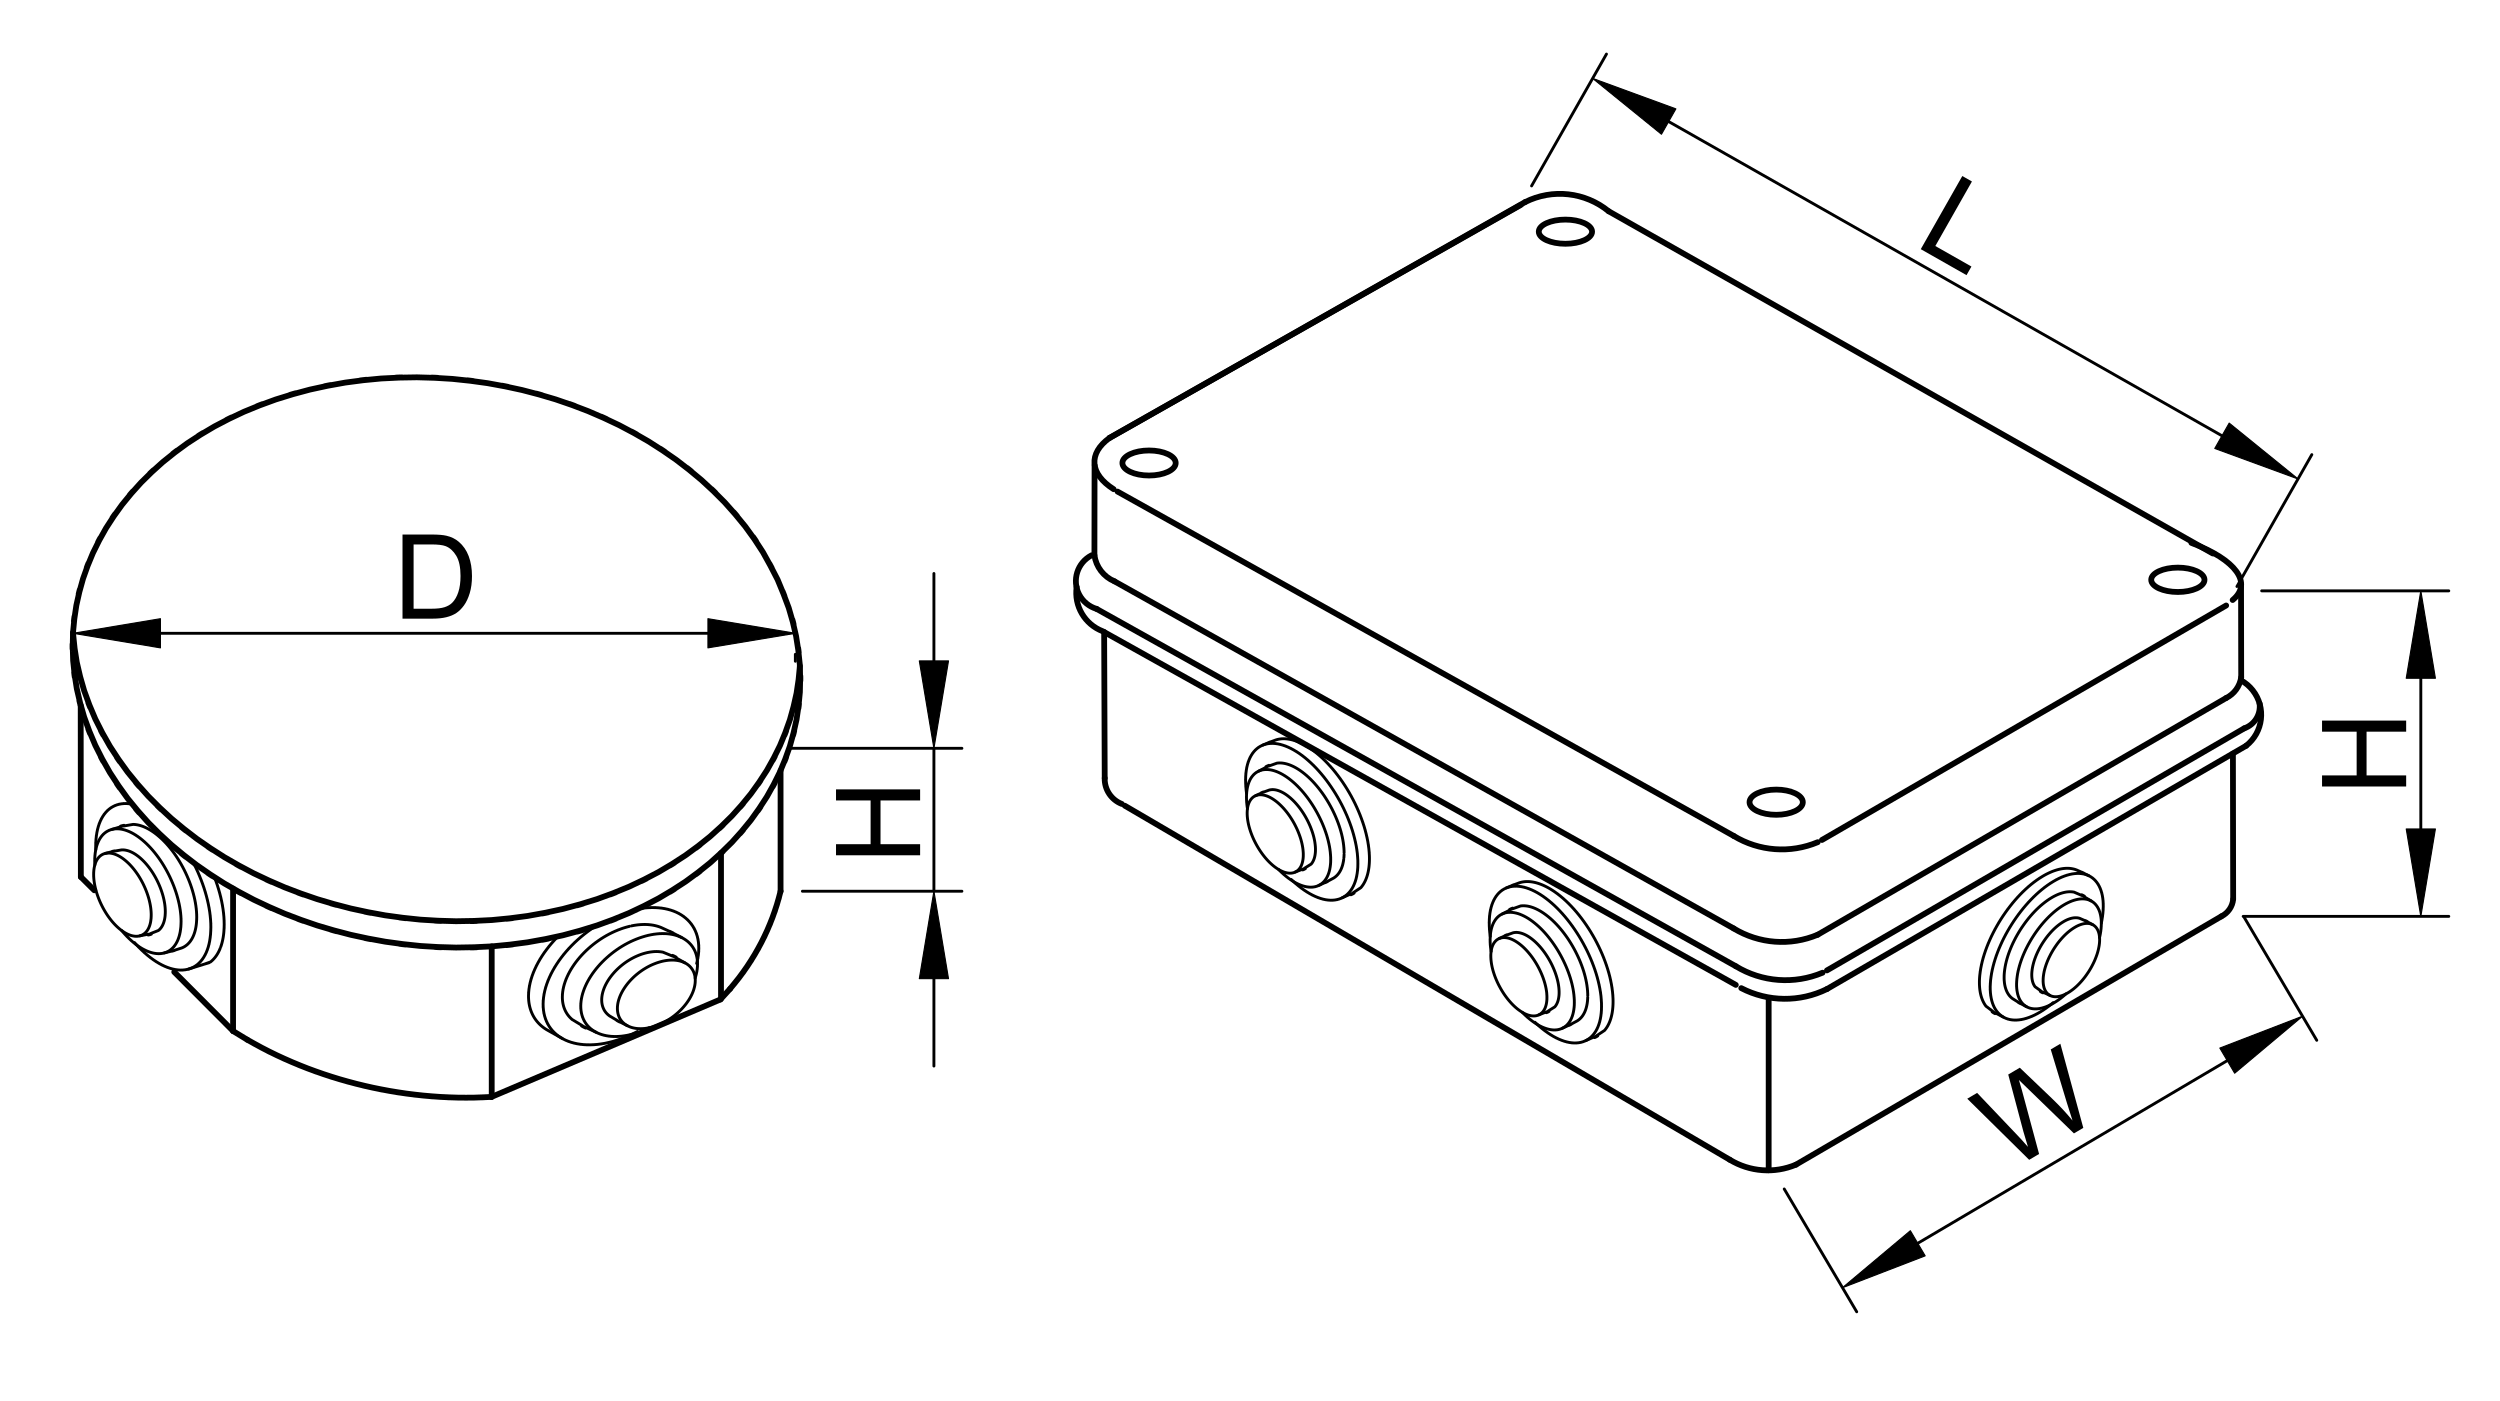 <?xml version="1.0" encoding="utf-8"?>
<!-- Generator: Adobe Illustrator 16.0.3, SVG Export Plug-In . SVG Version: 6.00 Build 0)  -->
<!DOCTYPE svg PUBLIC "-//W3C//DTD SVG 1.1//EN" "http://www.w3.org/Graphics/SVG/1.1/DTD/svg11.dtd">
<svg version="1.1" id="Réteg_1" xmlns="http://www.w3.org/2000/svg" xmlns:xlink="http://www.w3.org/1999/xlink" x="0px" y="0px"
	 width="431px" height="241.5px" viewBox="-94 0 431 241.5" enable-background="new -94 0 431 241.5" xml:space="preserve">
<line fill="none" stroke="#000000" stroke-linecap="round" stroke-linejoin="round" stroke-miterlimit="500" x1="40.57" y1="153.649" x2="40.57" y2="132.847"/>
<line fill="none" stroke="#000000" stroke-linecap="round" stroke-linejoin="round" stroke-miterlimit="500" x1="292.357" y1="101.089" x2="292.383" y2="116.765"/>
<line fill="none" stroke="#000000" stroke-linecap="round" stroke-linejoin="round" stroke-miterlimit="500" x1="289.789" y1="104.386" x2="220.104" y2="144.809"/>
<line fill="none" stroke="#000000" stroke-linecap="round" stroke-linejoin="round" stroke-miterlimit="500" x1="96.356" y1="108.963" x2="96.452" y2="134.15"/>
<line fill="none" stroke="#000000" stroke-linecap="round" stroke-linejoin="round" stroke-miterlimit="500" x1="204.887" y1="144.111" x2="98.661" y2="84.749"/>
<line fill="none" stroke="#000000" stroke-linecap="round" stroke-linejoin="round" stroke-miterlimit="500" x1="98.146" y1="100.225" x2="204.887" y2="160.063"/>
<line fill="none" stroke="#000000" stroke-linecap="round" stroke-linejoin="round" stroke-miterlimit="500" x1="96.356" y1="108.963" x2="205.253" y2="169.795"/>
<line fill="none" stroke="#000000" stroke-linecap="round" stroke-linejoin="round" stroke-miterlimit="500" x1="205.253" y1="166.578" x2="95.06" y2="104.978"/>
<line fill="none" stroke="#000000" stroke-linecap="round" stroke-linejoin="round" stroke-miterlimit="500" x1="99.917" y1="138.906" x2="204.208" y2="199.934"/>
<line fill="none" stroke="#000000" stroke-linecap="round" stroke-linejoin="round" stroke-miterlimit="500" x1="-53.819" y1="153.201" x2="-53.819" y2="177.743"/>
<line fill="none" stroke="#000000" stroke-linecap="round" stroke-linejoin="round" stroke-miterlimit="500" x1="-9.228" y1="163.161" x2="-9.228" y2="189.093"/>
<line fill="none" stroke="#000000" stroke-linecap="round" stroke-linejoin="round" stroke-miterlimit="500" x1="30.302" y1="172.192" x2="30.302" y2="147.068"/>
<path fill="none" stroke="#000000" stroke-linecap="round" stroke-linejoin="round" stroke-miterlimit="500" d="M96.452,134.15
	c-0.058,1.958,1.123,3.74,2.947,4.451"/>
<path fill="none" stroke="#000000" stroke-linecap="round" stroke-linejoin="round" stroke-miterlimit="500" d="M206.195,170.357
	c4.618,2.396,10.101,2.456,14.768,0.158"/>
<line fill="none" stroke="#000000" stroke-linecap="round" stroke-linejoin="round" stroke-miterlimit="500" x1="288.956" y1="157.983" x2="215.624" y2="200.787"/>
<path fill="none" stroke="#000000" stroke-linecap="round" stroke-linejoin="round" stroke-miterlimit="500" d="M204.208,199.934
	c3.446,2.105,7.693,2.422,11.416,0.854"/>
<line fill="none" stroke="#000000" stroke-linecap="round" stroke-linejoin="round" stroke-miterlimit="500" x1="210.919" y1="201.752" x2="210.919" y2="172.154"/>
<line fill="none" stroke="#000000" stroke-linecap="round" stroke-linejoin="round" stroke-miterlimit="500" x1="219.373" y1="161.145" x2="289.789" y2="120.338"/>
<line fill="none" stroke="#000000" stroke-linecap="round" stroke-linejoin="round" stroke-miterlimit="500" x1="292.906" y1="125.566" x2="220.963" y2="167.299"/>
<line fill="none" stroke="#000000" stroke-linecap="round" stroke-linejoin="round" stroke-miterlimit="500" x1="293.229" y1="128.572" x2="220.963" y2="170.516"/>
<path fill="none" stroke="#000000" stroke-linecap="round" stroke-linejoin="round" stroke-miterlimit="500" d="M205.253,166.578
	c4.517,2.753,10.081,3.169,14.957,1.117"/>
<path fill="none" stroke="#000000" stroke-linecap="round" stroke-linejoin="round" stroke-miterlimit="500" d="M204.887,160.063
	c4.373,2.666,9.766,3.068,14.487,1.082"/>
<path fill="none" stroke="#000000" stroke-linecap="round" stroke-linejoin="round" stroke-miterlimit="500" d="M204.887,144.111
	c4.373,2.666,9.766,3.067,14.487,1.082"/>
<ellipse fill="none" stroke="#000000" stroke-linecap="round" stroke-linejoin="round" stroke-miterlimit="500" cx="212.213" cy="138.299" rx="4.593" ry="2.174"/>
<line fill="none" stroke="#000000" stroke-linecap="round" stroke-linejoin="round" stroke-miterlimit="500" x1="290.956" y1="129.914" x2="290.999" y2="154.929"/>
<path fill="none" stroke="#000000" stroke-linecap="round" stroke-linejoin="round" stroke-miterlimit="500" d="M288.956,157.983
	c1.146-0.564,1.919-1.68,2.043-2.951"/>
<path fill="none" stroke="#000000" stroke-linecap="round" stroke-linejoin="round" stroke-miterlimit="500" d="M293.229,128.572
	c2.954-2.318,3.472-6.59,1.155-9.545c-0.563-0.721-1.266-1.318-2.066-1.759"/>
<path fill="none" stroke="#000000" stroke-linecap="round" stroke-linejoin="round" stroke-miterlimit="500" d="M289.789,120.338
	c1.396-0.698,2.362-2.031,2.594-3.573"/>
<path fill="none" stroke="#000000" stroke-linecap="round" stroke-linejoin="round" stroke-miterlimit="500" d="M292.906,125.566
	c1.778-0.621,2.884-2.4,2.648-4.271"/>
<line fill="none" stroke="#000000" stroke-linecap="round" stroke-linejoin="round" stroke-miterlimit="500" x1="183.343" y1="36.425" x2="287.481" y2="95.42"/>
<line fill="none" stroke="#000000" stroke-linecap="round" stroke-linejoin="round" stroke-miterlimit="500" x1="97.294" y1="75.493" x2="168.185" y2="35.329"/>
<line fill="none" stroke="#000000" stroke-linecap="round" stroke-linejoin="round" stroke-miterlimit="500" x1="97.294" y1="75.493" x2="168.938" y2="34.834"/>
<path fill="none" stroke="#000000" stroke-linecap="round" stroke-linejoin="round" stroke-miterlimit="500" d="M97.294,75.493
	c-3.726,2.68-3.451,6.212,0.697,8.842"/>
<line fill="none" stroke="#000000" stroke-linecap="round" stroke-linejoin="round" stroke-miterlimit="500" x1="94.703" y1="80.226" x2="94.678" y2="95.715"/>
<path fill="none" stroke="#000000" stroke-linecap="round" stroke-linejoin="round" stroke-miterlimit="500" d="M94.678,95.715
	c0.275,2.012,1.593,3.727,3.468,4.509"/>
<path fill="none" stroke="#000000" stroke-linecap="round" stroke-linejoin="round" stroke-miterlimit="500" d="M94.18,95.737
	c-2.453,1.276-3.407,4.297-2.134,6.748c0.625,1.205,1.715,2.104,3.014,2.49"/>
<path fill="none" stroke="#000000" stroke-linecap="round" stroke-linejoin="round" stroke-miterlimit="500" d="M91.616,101.178
	c-0.476,3.29,1.394,6.47,4.501,7.651"/>
<ellipse fill="none" stroke="#000000" stroke-linecap="round" stroke-linejoin="round" stroke-miterlimit="500" cx="104.096" cy="79.821" rx="4.593" ry="2.158"/>
<ellipse fill="none" stroke="#000000" stroke-linecap="round" stroke-linejoin="round" stroke-miterlimit="500" cx="175.88" cy="39.942" rx="4.593" ry="2.084"/>
<path fill="none" stroke="#000000" stroke-linecap="round" stroke-linejoin="round" stroke-miterlimit="500" d="M183.343,36.425
	c-4.067-3.322-9.711-3.945-14.405-1.59"/>
<path fill="none" stroke="#000000" stroke-linecap="round" stroke-linejoin="round" stroke-miterlimit="500" d="M290.911,103.441
	c3.499-2.911,0.585-6.946-7.113-9.847"/>
<ellipse fill="none" stroke="#000000" stroke-linecap="round" stroke-linejoin="round" stroke-miterlimit="500" cx="281.462" cy="99.958" rx="4.592" ry="2.101"/>
<path fill="none" stroke="#000000" stroke-linecap="round" stroke-linejoin="round" stroke-miterlimit="500" d="M43.901,114.831
	c-0.74,7.021,0.407-2.322-0.573,4.671c-1.612,6.921,0.694-2.268-1.153,4.595c-2.456,6.713,0.967-2.182-1.711,4.447
	c-3.273,6.451,1.228-2.079-2.251,4.265c-4.062,6.148,1.48-1.963-2.771,4.056c-4.823,5.79,1.723-1.833-3.271,3.812
	c-5.556,5.389,1.954-1.688-3.755,3.538c-6.262,4.936,2.177-1.529-4.22,3.231c-6.937,4.438,2.391-1.354-4.664,2.897
	c-7.586,3.892,2.595-1.167-5.089,2.526c-8.206,3.3,2.788-0.962-5.497,2.132c-8.798,2.656,2.975-0.744-5.887,1.699
	c-9.145,1.928,3.078-0.501-6.111,1.213c-9.229,1.157,3.093-0.245-6.161,0.702c-9.248,0.407,3.088-0.002-6.168,0.204
	c-9.206-0.313,3.062,0.236-6.133-0.273c-9.103-1.01,3.018,0.462-6.061-0.737c-8.934-1.684,2.955,0.685-5.944-1.184
	c-8.707-2.326,2.868,0.896-5.788-1.612c-8.418-2.947,2.763,1.102-5.59-2.023c-8.064-3.543,2.635,1.296-5.351-2.421
	c-7.655-4.113,2.488,1.487-5.071-2.799c-7.18-4.658,2.319,1.664-4.75-3.161c-6.648-5.181,2.13,1.835-4.389-3.508
	c-6.053-5.676,1.917,1.997-3.985-3.838c-5.398-6.148,1.682,2.15-3.541-4.149c-4.684-6.599,1.429,2.29-3.056-4.445
	c-3.907-7.024,1.152,2.423-2.53-4.722c-3-7.261,0.839,2.48-1.919-4.874c-2.028-7.284,0.509,2.473-1.268-4.878
	c-1.077-7.266,0.191,2.444-0.633-4.854c-0.029-0.454,0.008,0.151-0.021-0.304"/>
<path fill="none" stroke="#000000" stroke-linecap="round" stroke-linejoin="round" stroke-miterlimit="500" d="M40.059,99.927
	c2.96,7.279-0.881-2.464,1.92,4.873c2.036,7.281-0.499-2.478,1.268,4.878c1.075,7.267-0.193-2.442,0.635,4.855
	c0.155,7.197,0.117-2.4,0.019,4.801c-0.74,7.084,0.41-2.343-0.576,4.713c-1.612,6.92,0.695-2.271-1.153,4.594
	c-2.456,6.712,0.967-2.182-1.711,4.447c-3.272,6.452,1.23-2.079-2.25,4.265c-4.061,6.146,1.479-1.962-2.771,4.054
	c-4.824,5.793,1.723-1.832-3.272,3.814c-5.556,5.389,1.954-1.688-3.755,3.538c-6.262,4.935,2.178-1.529-4.219,3.229
	c-6.937,4.441,2.39-1.353-4.663,2.896c-7.586,3.894,2.595-1.165-5.091,2.528c-8.205,3.3,2.789-0.961-5.497,2.131
	c-8.8,2.655,2.973-0.742-5.887,1.701c-9.146,1.927,3.078-0.502-6.112,1.213c-9.229,1.155,3.093-0.246-6.16,0.7
	c-9.248,0.407,3.088-0.002-6.168,0.203c-9.206-0.313,3.063,0.237-6.133-0.273c-9.102-1.009,3.018,0.462-6.061-0.738
	c-8.935-1.682,2.955,0.686-5.945-1.183c-8.707-2.327,2.869,0.896-5.788-1.611c-8.417-2.948,2.763,1.101-5.589-2.024
	c-8.066-3.545,2.635,1.296-5.351-2.42c-7.654-4.115,2.489,1.484-5.071-2.8c-7.18-4.66,2.319,1.665-4.749-3.162
	c-6.649-5.179,2.128,1.836-4.39-3.51c-6.053-5.677,1.917,1.999-3.985-3.836c-5.4-6.148,1.684,2.149-3.542-4.148
	c-4.682-6.599,1.429,2.29-3.054-4.446c-3.907-7.023,1.153,2.424-2.53-4.724c-3-7.257,0.838,2.483-1.919-4.871
	c-2.026-7.286,0.509,2.471-1.266-4.878c-1.077-7.268,0.19,2.444-0.635-4.855c-0.157-7.197-0.116,2.399-0.02-4.799
	c0.742-7.083-0.413,2.341,0.576-4.713c1.611-6.923-0.695,2.268,1.152-4.596c2.457-6.711-0.965,2.18,1.712-4.445
	c3.271-6.455-1.229,2.078,2.25-4.268c4.063-6.146-1.48,1.962,2.771-4.054c4.822-5.79-1.722,1.833,3.272-3.812
	c5.557-5.389-1.956,1.688,3.755-3.538c6.26-4.938-2.176,1.529,4.218-3.233c6.938-4.438-2.39,1.355,4.665-2.895
	c7.585-3.893-2.596,1.166,5.088-2.53c8.208-3.297-2.788,0.963,5.498-2.128c8.798-2.657-2.974,0.743,5.886-1.701
	c9.148-1.926-3.078,0.499,6.113-1.212c9.23-1.156-3.092,0.245,6.16-0.701c9.25-0.407-3.088,0,6.168-0.205
	c9.206,0.314-3.062-0.237,6.135,0.275c9.103,1.01-3.019-0.466,6.06,0.736c8.935,1.682-2.954-0.684,5.943,1.183
	c8.707,2.328-2.868-0.897,5.788,1.612c8.417,2.947-2.762-1.102,5.59,2.024c8.065,3.544-2.635-1.298,5.352,2.42
	c7.655,4.114-2.489-1.484,5.071,2.8c7.181,4.659-2.318-1.665,4.751,3.161c6.646,5.179-2.128-1.834,4.387,3.508
	c6.055,5.677-1.915-1.998,3.987,3.836c5.396,6.15-1.687-2.146,3.541,4.149c4.695,6.593-1.417-2.296,3.056,4.446
	C41.391,102.249,36.335,92.803,40.059,99.927z"/>
<line fill="none" stroke="#000000" stroke-linecap="round" stroke-linejoin="round" stroke-miterlimit="500" x1="-80.061" y1="151.183" x2="-80.087" y2="121.636"/>
<path fill="none" stroke="#000000" stroke-linecap="round" stroke-linejoin="round" stroke-miterlimit="500" d="M-9.267,189.109
	c-4.385,0.189,1.463-0.044-2.923,0.117c-4.403,0.026,1.468,0.027-2.936,0c-4.409-0.151,1.468,0.081-2.939-0.117
	c-4.406-0.324,1.466,0.14-2.938-0.232c-4.393-0.492,1.461,0.193-2.926-0.344c-4.374-0.66,1.452,0.25-2.914-0.456
	c-4.341-0.824,1.442,0.306-2.893-0.563c-4.303-0.986,1.427,0.357-2.865-0.673c-4.251-1.147,1.41,0.412-2.83-0.778
	c-4.194-1.303,1.39,0.466-2.792-0.884c-4.125-1.456,1.364,0.515-2.744-0.984c-4.05-1.612,1.337,0.563-2.695-1.092
	c-3.963-1.759,1.309,0.617-2.636-1.186c-3.868-1.905,1.274,0.668-2.571-1.288c-3.757-2.059,1.244,0.707-2.5-1.38"/>
<path fill="none" stroke="#000000" stroke-width="0.5" stroke-linecap="round" stroke-linejoin="round" stroke-miterlimit="500" d="
	M-57.016,151.252c0.748,2.057-0.23-0.69,0.488,1.375c0.634,2.069-0.191-0.697,0.412,1.383c0.509,2.063-0.146-0.691,0.329,1.377
	c0.378,2.034-0.103-0.683,0.24,1.36c0.241,1.993-0.054-0.669,0.148,1.329c0.095,1.939-0.006-0.646,0.049,1.293
	c-0.056,1.869,0.048-0.62-0.053,1.246c-0.075,0.778,0.032-0.259-0.054,0.519c-0.107,0.745,0.042-0.248-0.073,0.497
	c-0.133,0.714,0.051-0.237-0.092,0.475c-0.161,0.679,0.061-0.227-0.109,0.453c-0.184,0.647,0.068-0.216-0.125,0.429
	c-0.212,0.617,0.077-0.199-0.145,0.409c-0.236,0.58,0.083-0.19-0.161,0.387c-0.261,0.548,0.093-0.181-0.176,0.362
	c-0.284,0.515,0.1-0.169-0.192,0.341c-0.306,0.479,0.108-0.155-0.207,0.316c-0.328,0.444,0.114-0.143-0.222,0.295
	c-0.351,0.408,0.123-0.134-0.236,0.271c-0.371,0.375,0.128-0.121-0.25,0.248c-0.39,0.339,0.136-0.107-0.262,0.222
	c-3.453,1.193,4.048-1.238-3.752,1.218"/>
<path fill="none" stroke="#000000" stroke-width="0.5" stroke-linecap="round" stroke-linejoin="round" stroke-miterlimit="500" d="
	M-60.673,148.708c0.224,0.438-0.075-0.146,0.149,0.294c0.967,2.009-0.305-0.681,0.636,1.344c0.865,2.046-0.27-0.69,0.567,1.367
	c0.752,2.064-0.231-0.697,0.493,1.381c0.634,2.072-0.19-0.695,0.413,1.385c0.509,2.06-0.148-0.69,0.329,1.378
	c0.379,2.034-0.103-0.683,0.242,1.356c0.24,1.994-0.057-0.667,0.146,1.333c0.099,1.938-0.001-0.647,0.05,1.293
	c-0.064,1.865,0.04-0.623-0.053,1.244c-0.214,1.746,0.094-0.577-0.153,1.161c-0.349,1.573,0.15-0.516-0.25,1.044
	c-0.488,1.399,0.193-0.454-0.341,0.93c-0.616,1.219,0.237-0.395-0.427,0.806c-0.732,1.045,0.275-0.326-0.504,0.684
	c-0.849,0.863,0.31-0.259-0.578,0.563c-0.954,0.675,0.339-0.193-0.648,0.436c-1.053,0.488,0.368-0.13-0.709,0.308
	c-1.143,0.296,0.389-0.063-0.767,0.178c-1.227,0.102,0.412,0.006-0.818,0.051c-1.299-0.1,0.429,0.068-0.864-0.086
	c-1.365-0.301,0.446,0.136-0.906-0.218c-1.419-0.509,0.46,0.199-0.942-0.354c-1.465-0.719,0.475,0.269-0.969-0.494
	c-1.502-0.931,0.485,0.336-0.994-0.633c-1.532-1.146,0.494,0.404-1.013-0.774c-1.515-1.332,0.487,0.463-1.001-0.898
	c-1.459-1.473,0.468,0.51-0.964-0.99c-0.39-0.432,0.129,0.145-0.258-0.29"/>
<path fill="none" stroke="#000000" stroke-width="0.5" stroke-linecap="round" stroke-linejoin="round" stroke-miterlimit="500" d="
	M-77.652,149.12c-0.036-1.032,0.002,0.348-0.018-0.688c0.04-1.4-0.036,0.468,0.037-0.934c0.156-1.307-0.074,0.432,0.116-0.871
	c0.264-1.178-0.112,0.389,0.188-0.783c0.365-1.048-0.146,0.341,0.255-0.693c0.46-0.916-0.177,0.294,0.319-0.606
	c0.552-0.779-0.207,0.245,0.379-0.514c0.635-0.646-0.231,0.196,0.432-0.418c0.716-0.51-0.254,0.145,0.486-0.327
	c0.788-0.368-0.276,0.095,0.532-0.231c0.857-0.224-0.293,0.045,0.574-0.136c0.92-0.075-0.309-0.001,0.614-0.035
	c0.976,0.075-0.321-0.053,0.649,0.063c1.022,0.229-0.334-0.101,0.679,0.163c1.065,0.381-0.347-0.148,0.706,0.266
	c1.098,0.54-0.356-0.198,0.726,0.37c1.127,0.7-0.364-0.249,0.746,0.477c1.149,0.858-0.369-0.304,0.758,0.581
	c1.138,0.998-0.365-0.348,0.752,0.672c1.094,1.107-0.351-0.382,0.723,0.743c1.046,1.202-0.334-0.411,0.69,0.809
	c0.991,1.285-0.317-0.439,0.654,0.861c0.935,1.359-0.297-0.461,0.616,0.911c0.868,1.419-0.276-0.482,0.572,0.951
	c0.802,1.471-0.253-0.499,0.527,0.982c0.726,1.506-0.229-0.509,0.477,1.009c0.649,1.533-0.202-0.517,0.426,1.024
	c0.563,1.552-0.173-0.52,0.369,1.037c0.477,1.553-0.143-0.523,0.309,1.04c0.382,1.544-0.109-0.521,0.248,1.031
	c0.282,1.527-0.079-0.514,0.181,1.02c0.18,1.494-0.042-0.499,0.11,0.999c0.074,1.452-0.001-0.486,0.038,0.97
	c-0.049,1.398,0.03-0.467-0.04,0.934c-0.159,1.309,0.069-0.433-0.115,0.87c-0.261,1.181,0.112-0.388-0.188,0.783
	c-0.364,1.049,0.146-0.342-0.254,0.696c-0.46,0.915,0.176-0.294-0.32,0.604c-0.551,0.783,0.207-0.243-0.378,0.513
	c-0.635,0.645,0.232-0.195-0.434,0.421c-0.715,0.509,0.256-0.144-0.484,0.327c-0.791,0.364,0.275-0.096-0.534,0.23
	c-0.856,0.224,0.293-0.046-0.573,0.134c-0.92,0.077,0.309,0.005-0.616,0.037c-0.973-0.075,0.323,0.052-0.647-0.063
	c-1.023-0.228,0.335,0.102-0.681-0.165c-1.064-0.382,0.347,0.15-0.704-0.266c-1.098-0.54,0.356,0.2-0.727-0.369
	c-1.127-0.698,0.364,0.251-0.746-0.477c-1.15-0.859,0.369,0.306-0.761-0.581c-1.137-0.999,0.365,0.347-0.751-0.673
	c-1.094-1.104,0.351,0.383-0.722-0.742c-0.828-0.942,0.267,0.32-0.547-0.631"/>
<line fill="none" stroke="#000000" stroke-linecap="round" stroke-linejoin="round" stroke-miterlimit="500" x1="-53.792" y1="177.771" x2="-63.958" y2="167.572"/>
<line fill="none" stroke="#000000" stroke-linecap="round" stroke-linejoin="round" stroke-miterlimit="500" x1="-51.367" y1="179.249" x2="-53.792" y2="177.771"/>
<path fill="none" stroke="#000000" stroke-width="0.5" stroke-linecap="round" stroke-linejoin="round" stroke-miterlimit="500" d="
	M-75.816,147.121c4.083-1.002-1.383,0.176,2.733-0.59c0.274-0.017-0.091,0.003,0.183-0.01c0.282,0.004-0.094-0.004,0.188,0.004
	c0.288,0.023-0.095-0.011,0.19,0.016c0.295,0.046-0.098-0.019,0.197,0.032c0.299,0.063-0.101-0.024,0.199,0.044
	c0.308,0.08-0.102-0.03,0.205,0.055c0.31,0.102-0.103-0.037,0.207,0.068c0.317,0.125-0.105-0.043,0.211,0.085
	c0.321,0.146-0.107-0.05,0.213,0.098c0.325,0.166-0.107-0.058,0.216,0.11c0.33,0.187-0.108-0.063,0.218,0.126
	c0.333,0.207-0.109-0.07,0.222,0.138c0.335,0.23-0.11-0.076,0.222,0.156c0.338,0.248-0.11-0.086,0.225,0.165
	c0.339,0.27-0.112-0.091,0.225,0.18c0.76,0.667-0.243-0.232,0.503,0.451c0.729,0.738-0.235-0.256,0.481,0.494
	c0.697,0.804-0.224-0.273,0.46,0.54c0.662,0.856-0.212-0.292,0.436,0.575c0.622,0.906-0.198-0.309,0.411,0.607
	c0.58,0.946-0.185-0.321,0.381,0.633c0.534,0.98-0.168-0.329,0.351,0.656c0.483,1.006-0.153-0.337,0.318,0.672
	c0.433,1.024-0.136-0.347,0.284,0.683c0.376,1.035-0.116-0.346,0.245,0.692c0.318,1.035-0.095-0.348,0.207,0.691
	c0.254,1.029-0.073-0.344,0.164,0.688c0.19,1.02-0.052-0.342,0.122,0.68c0.12,0.997-0.028-0.334,0.073,0.666
	c0.049,0.969-0.003-0.324,0.025,0.647c-0.028,0.932,0.023-0.312-0.027,0.62c-0.037,0.394,0.016-0.131-0.026,0.264
	c-0.055,0.374,0.021-0.125-0.038,0.249c-0.067,0.358,0.026-0.118-0.046,0.238c-0.081,0.344,0.029-0.11-0.057,0.229
	c-0.092,0.325,0.035-0.107-0.063,0.216c-0.106,0.311,0.039-0.102-0.073,0.205c-0.118,0.291,0.042-0.095-0.081,0.193
	c-0.132,0.273,0.048-0.088-0.088,0.184c-0.145,0.256,0.05-0.086-0.097,0.169c-0.156,0.242,0.054-0.076-0.105,0.161
	c-0.165,0.222,0.058-0.074-0.112,0.146c-0.178,0.203,0.062-0.065-0.12,0.136c-0.187,0.188,0.064-0.061-0.126,0.123
	c-0.198,0.168,0.068-0.056-0.133,0.11c-4.606,1.73,1.777-0.11-3.191,0.919"/>
<path fill="none" stroke="#000000" stroke-width="0.5" stroke-linecap="round" stroke-linejoin="round" stroke-miterlimit="500" d="
	M-65.673,164.286c4.521-1.178-1.462,0.524,2.992-0.852c0.412-0.179-0.135,0.064,0.272-0.12c0.397-0.214-0.127,0.079,0.262-0.146
	c0.375-0.253-0.121,0.088,0.248-0.173c0.357-0.289-0.114,0.105,0.235-0.194c0.335-0.328-0.107,0.114,0.221-0.223
	c0.315-0.362-0.1,0.127,0.208-0.243c0.292-0.403-0.092,0.138,0.19-0.271c0.27-0.438-0.082,0.149,0.177-0.294
	c0.243-0.475-0.076,0.162,0.159-0.318c0.22-0.511-0.066,0.174,0.143-0.342c0.193-0.551-0.056,0.186,0.125-0.366
	c0.167-0.585-0.049,0.193,0.108-0.392c0.138-0.618-0.04,0.207,0.089-0.415c0.109-0.652-0.029,0.222,0.069-0.434
	c0.08-0.69-0.02,0.229,0.05-0.463c0.076-1.398-0.002,0.468,0.041-0.931c-0.042-1.457,0.033,0.481-0.039-0.974
	c-0.151-1.497,0.07,0.499-0.11-0.995c-0.259-1.533,0.103,0.506-0.18-1.02c-0.357-1.552,0.135,0.512-0.247-1.032
	c-0.453-1.563,0.167,0.514-0.309-1.039c-0.542-1.557,0.195,0.512-0.369-1.037c-0.628-1.542,0.223,0.51-0.426-1.024
	c-0.704-1.52,0.249,0.498-0.477-1.01c-0.78-1.479,0.274,0.488-0.528-0.985c-0.848-1.43,0.295,0.47-0.572-0.948
	c-0.913-1.374,0.318,0.448-0.616-0.911c-0.972-1.303,0.337,0.422-0.654-0.861c-1.025-1.223,0.356,0.395-0.69-0.809
	c-1.074-1.124,0.372,0.362-0.723-0.743c-1.117-1.021,0.387,0.324-0.752-0.671c-0.488-0.398,0.165,0.129-0.327-0.264
	c-0.488-0.368,0.164,0.12-0.326-0.243c-0.482-0.337,0.164,0.108-0.323-0.223c-0.479-0.31,0.162,0.1-0.321-0.206
	c-0.474-0.276,0.161,0.09-0.317-0.183c-0.47-0.249,0.159,0.079-0.314-0.165c-0.464-0.223,0.157,0.071-0.31-0.146
	c-0.458-0.195,0.154,0.062-0.306-0.129c-0.45-0.161,0.152,0.053-0.301-0.106c-0.445-0.136,0.149,0.04-0.297-0.089
	c-0.436-0.108,0.146,0.031-0.291-0.07c-0.429-0.082,0.144,0.023-0.288-0.051c-0.419-0.053,0.141,0.013-0.279-0.033
	c-0.413-0.024,0.136,0.005-0.275-0.014c-5.514,0.995,1.798-0.728-3.656,0.861"/>
<path fill="none" stroke="#000000" stroke-width="0.5" stroke-linecap="round" stroke-linejoin="round" stroke-miterlimit="500" d="
	M-67.955,158.341c-0.107,0.872,0.044-0.292-0.076,0.579c-0.176,0.786,0.075-0.257-0.126,0.522c-0.243,0.698,0.097-0.229-0.171,0.463
	c-0.306,0.611,0.118-0.194-0.212,0.403c-0.366,0.521,0.136-0.163-0.251,0.343c-0.424,0.43,0.155-0.132-0.29,0.28
	c-0.477,0.339,0.169-0.099-0.323,0.218c-0.527,0.241,0.182-0.065-0.355,0.153c-0.571,0.146,0.194-0.03-0.383,0.088
	c-0.613,0.05,0.206,0.004-0.409,0.026c-0.65-0.05,0.214,0.032-0.432-0.044c-0.684-0.15,0.222,0.07-0.454-0.107
	c-0.711-0.254,0.229,0.1-0.471-0.179c-0.733-0.359,0.236,0.133-0.485-0.246c-0.75-0.467,0.243,0.168-0.496-0.316
	c-0.768-0.573,0.245,0.203-0.508-0.39c-0.758-0.664,0.243,0.234-0.5-0.447c-0.729-0.737,0.234,0.255-0.482-0.496
	c-0.697-0.801,0.223,0.276-0.46-0.537c-0.661-0.859,0.212,0.292-0.436-0.575c-0.622-0.906,0.197,0.309-0.41-0.607
	c-0.579-0.947,0.186,0.321-0.381-0.633c-0.534-0.982,0.168,0.331-0.351-0.655c-0.486-1.007,0.153,0.34-0.32-0.674
	c-0.431-1.021,0.135,0.345-0.283-0.684c-0.377-1.033,0.117,0.348-0.246-0.692c-0.316-1.033,0.097,0.35-0.206-0.69
	c-0.256-1.03,0.074,0.347-0.164-0.688c-0.189-1.017,0.051,0.34-0.121-0.68c-0.121-0.999,0.028,0.332-0.074-0.666
	c-0.047-0.971,0.001,0.323-0.025-0.649c0.025-0.934-0.025,0.312,0.025-0.624c0.104-0.868-0.051,0.29,0.077-0.577
	c0.177-0.786-0.075,0.256,0.125-0.522c0.243-0.699-0.097,0.226,0.169-0.462c0.307-0.614-0.117,0.193,0.214-0.403
	c0.368-0.523-0.138,0.162,0.251-0.343c0.424-0.432-0.156,0.129,0.29-0.281c0.477-0.337-0.169,0.097,0.322-0.217
	c0.526-0.245-0.184,0.064,0.355-0.154c0.572-0.148-0.195,0.03,0.385-0.091c0.613-0.05-0.206,0,0.409-0.022
	c0.649,0.051-0.215-0.035,0.432,0.043c0.682,0.151-0.222-0.066,0.453,0.107c0.71,0.258-0.231-0.1,0.471,0.179
	c0.731,0.359-0.236-0.133,0.485,0.247c0.75,0.466-0.243-0.168,0.497,0.315c0.765,0.572-0.247-0.201,0.505,0.388
	c0.758,0.667-0.243-0.232,0.501,0.448c0.729,0.737-0.234-0.256,0.482,0.497c0.697,0.801-0.223-0.276,0.459,0.537
	c0.662,0.857-0.211-0.293,0.436,0.575c0.623,0.906-0.198-0.312,0.412,0.606c0.58,0.948-0.185-0.32,0.381,0.634
	c0.535,0.982-0.168-0.331,0.352,0.655c0.483,1.005-0.153-0.339,0.317,0.673c0.433,1.022-0.135-0.345,0.283,0.685
	c0.377,1.033-0.114-0.348,0.246,0.689c0.318,1.037-0.096-0.349,0.207,0.691c0.255,1.029-0.074-0.345,0.163,0.689
	c0.191,1.019-0.052-0.344,0.121,0.678c0.119,0.997-0.027-0.334,0.073,0.666c0.049,0.972,0-0.324,0.026,0.647
	C-67.961,158.648-67.91,157.406-67.955,158.341z"/>
<line fill="none" stroke="#000000" stroke-linecap="round" stroke-linejoin="round" stroke-miterlimit="500" x1="-77.747" y1="153.486" x2="-80.061" y2="151.183"/>
<path fill="none" stroke="#000000" stroke-width="0.5" stroke-linecap="round" stroke-linejoin="round" stroke-miterlimit="500" d="
	M-77.492,146.494c-0.02-0.846,0.001,0.283-0.01-0.563c0.054-1.871-0.047,0.62,0.052-1.246c0.208-1.743-0.1,0.578,0.154-1.161
	c0.351-1.571-0.147,0.518,0.25-1.043c0.486-1.398-0.195,0.454,0.341-0.924c0.613-1.223-0.237,0.389,0.426-0.809
	c0.735-1.042-0.275,0.326,0.505-0.684c0.847-0.863-0.311,0.259,0.578-0.563c0.954-0.677-0.339,0.194,0.647-0.433
	c1.051-0.49-0.367,0.125,0.709-0.311c1.144-0.298-0.391,0.062,0.768-0.178c1.228-0.103-0.412-0.004,0.818-0.051
	c1.3,0.101-0.429-0.069,0.866,0.084c0.277,0.051-0.093-0.018,0.187,0.037"/>
<path fill="none" stroke="#000000" stroke-width="0.5" stroke-linecap="round" stroke-linejoin="round" stroke-miterlimit="500" d="
	M14.135,176.824c-4.586-2.387,1.445,0.931-3.015-1.66c-0.256-0.185,0.083,0.064-0.169-0.124c-0.242-0.2,0.078,0.068-0.161-0.136
	c-0.229-0.214,0.073,0.075-0.151-0.144c-0.212-0.229,0.068,0.081-0.14-0.153c-0.195-0.24,0.062,0.083-0.128-0.16
	c-0.181-0.254,0.055,0.085-0.12-0.172c-0.163-0.271,0.052,0.092-0.106-0.181c-0.145-0.28,0.045,0.094-0.095-0.188
	c-0.127-0.294,0.04,0.097-0.083-0.198c-0.11-0.305,0.033,0.105-0.072-0.203c-0.091-0.32,0.028,0.107-0.059-0.215
	c-0.07-0.333,0.021,0.11-0.045-0.223c-0.053-0.345,0.014,0.117-0.034-0.23c-0.031-0.354,0.007,0.12-0.018-0.237
	c-0.013-0.368,0,0.123-0.007-0.245c0.044-0.846-0.035,0.281,0.039-0.563c0.145-0.861-0.066,0.285,0.105-0.572
	c0.243-0.869-0.095,0.287,0.169-0.576c0.333-0.872-0.126,0.286,0.229-0.578c0.42-0.866-0.153,0.283,0.286-0.572
	c0.501-0.856-0.178,0.277,0.339-0.567c0.576-0.836-0.203,0.273,0.39-0.555c0.645-0.816-0.226,0.264,0.436-0.54
	c0.712-0.786-0.247,0.254,0.479-0.521c0.771-0.749-0.266,0.243,0.518-0.495c0.827-0.711-0.284,0.229,0.555-0.47
	c0.876-0.665-0.299,0.212,0.588-0.438c0.92-0.611-0.315,0.192,0.617-0.4c0.959-0.556-0.326,0.171,0.643-0.364
	c0.994-0.489-0.338,0.151,0.666-0.318c1.021-0.42-0.347,0.127,0.684-0.276c0.451-0.153-0.151,0.05,0.302-0.101
	c0.446-0.137-0.149,0.043,0.298-0.089c0.441-0.121-0.149,0.037,0.294-0.079c0.436-0.104-0.147,0.03,0.29-0.068
	c0.43-0.082-0.143,0.026,0.288-0.055c0.422-0.069-0.141,0.02,0.282-0.043c0.414-0.053-0.139,0.016,0.276-0.032
	c0.407-0.035-0.135,0.007,0.271-0.025c0.401-0.017-0.134,0.005,0.268-0.01c0.392-0.002-0.13-0.002,0.262,0
	c0.382,0.015-0.128-0.008,0.255,0.01c0.373,0.03-0.124-0.012,0.248,0.025c0.365,0.045-0.121-0.021,0.243,0.03
	c0.354,0.06-0.117-0.024,0.236,0.041c5.758,2.43-1.781-1.231,3.769,1.829"/>
<path fill="none" stroke="#000000" stroke-width="0.5" stroke-linecap="round" stroke-linejoin="round" stroke-miterlimit="500" d="
	M19.184,166.02c1.026-0.333-0.344,0.099,0.686-0.216c0.994-0.245-0.336,0.063,0.665-0.156c0.961-0.151-0.323,0.035,0.641-0.094
	c0.92-0.07-0.307,0.008,0.615-0.038c0.877,0.017-0.292-0.023,0.586,0.02c0.829,0.099-0.274-0.048,0.551,0.076
	c0.777,0.179-0.254-0.079,0.516,0.127c0.716,0.258-0.232-0.103,0.475,0.179c0.655,0.335-0.21-0.127,0.432,0.229
	c0.585,0.408-0.184-0.148,0.385,0.281c0.512,0.477-0.157-0.174,0.334,0.326c0.432,0.549-0.127-0.194,0.281,0.372
	c0.348,0.616-0.099-0.217,0.222,0.414c0.257,0.683-0.067-0.235,0.162,0.459c0.163,0.747-0.033-0.253,0.099,0.5
	c0.062,0.809,0-0.269,0.031,0.54c-0.043,0.849,0.033-0.283-0.038,0.564c-0.145,0.862,0.066-0.283-0.105,0.572
	c-0.242,0.869,0.097-0.286-0.168,0.578c-0.333,0.871,0.126-0.285-0.229,0.576c-0.419,0.867,0.152-0.282-0.286,0.573
	c-0.5,0.855,0.179-0.275-0.34,0.565c-0.576,0.84,0.202-0.271-0.389,0.556c-0.648,0.816,0.225-0.261-0.438,0.54
	c-0.71,0.787,0.246-0.254-0.478,0.521c-0.771,0.748,0.266-0.242-0.52,0.495c-0.827,0.711,0.283-0.229-0.555,0.469
	c-0.876,0.664,0.3-0.21-0.589,0.438c-0.92,0.611,0.314-0.192-0.617,0.402c-0.96,0.556,0.325-0.173-0.643,0.363
	c-0.994,0.491,0.337-0.149-0.666,0.32c-1.023,0.416,0.347-0.127-0.685,0.271c-1.022,0.337,0.346-0.095-0.684,0.216
	c-0.994,0.245,0.334-0.066-0.666,0.156c-0.958,0.155,0.323-0.035-0.64,0.096c-0.923,0.068,0.308-0.007-0.616,0.037
	c-0.878-0.015,0.291,0.021-0.585-0.02c-0.83-0.099,0.273,0.05-0.552-0.074c-0.777-0.18,0.255,0.076-0.516-0.127
	c-0.717-0.259,0.233,0.101-0.476-0.183c-0.653-0.332,0.208,0.127-0.431-0.228c-0.586-0.406,0.184,0.148-0.384-0.28
	c-0.512-0.479,0.157,0.175-0.334-0.326c-0.433-0.55,0.128,0.194-0.28-0.372c-0.348-0.616,0.098,0.216-0.223-0.415
	c-0.258-0.684,0.067,0.234-0.162-0.459c-0.163-0.748,0.034,0.253-0.098-0.501c-0.063-0.81,0.001,0.272-0.032-0.539
	c0.043-0.848-0.034,0.279,0.038-0.564c0.145-0.862-0.066,0.284,0.105-0.572c0.243-0.868-0.095,0.286,0.171-0.575
	c0.332-0.873-0.125,0.284,0.229-0.58c0.421-0.863-0.153,0.284,0.287-0.572c0.5-0.856-0.179,0.279,0.339-0.566
	c0.576-0.837-0.203,0.272,0.39-0.556c0.646-0.816-0.225,0.264,0.436-0.54c0.712-0.786-0.247,0.254,0.478-0.518
	c0.773-0.753-0.265,0.241,0.519-0.499c0.827-0.711-0.282,0.229,0.556-0.467c0.875-0.667-0.299,0.211,0.587-0.438
	c0.92-0.613-0.315,0.189,0.617-0.402c0.959-0.554-0.326,0.172,0.643-0.364c0.994-0.49-0.337,0.15,0.666-0.319
	C19.524,165.878,18.156,166.423,19.184,166.02z"/>
<path fill="none" stroke="#000000" stroke-width="0.5" stroke-linecap="round" stroke-linejoin="round" stroke-miterlimit="500" d="
	M2.933,179.033c-5.626-3.167-0.102-0.05-2.763-1.558c-0.563-0.368,0.184,0.13-0.374-0.249c-0.53-0.399,0.172,0.139-0.351-0.269
	c-0.5-0.432,0.162,0.149-0.332-0.29c-0.465-0.461,0.149,0.159-0.307-0.312c-0.432-0.492,0.138,0.17-0.285-0.33
	c-0.396-0.522,0.124,0.179-0.261-0.352c-0.36-0.552,0.112,0.189-0.235-0.369c-0.321-0.58,0.099,0.197-0.211-0.391
	c-0.282-0.611,0.086,0.208-0.183-0.407c-0.242-0.638,0.071,0.216-0.157-0.427c-0.203-0.667,0.058,0.225-0.131-0.447
	c-0.157-0.693,0.044,0.233-0.101-0.462c-0.116-0.722,0.029,0.241-0.073-0.482c-0.069-0.748,0.014,0.249-0.042-0.497
	c-0.025-0.775,0,0.256-0.013-0.515c0.086-1.695-0.066,0.56,0.077-1.13c0.29-1.725-0.131,0.567,0.211-1.147
	c0.483-1.739-0.192,0.571,0.338-1.155c0.667-1.74-0.251,0.572,0.459-1.152c0.839-1.732-0.305,0.563,0.572-1.149
	c1.001-1.71-0.356,0.557,0.679-1.133c1.152-1.678-0.405,0.542,0.78-1.108c1.292-1.634-0.452,0.525,0.871-1.081
	c1.424-1.572-0.493,0.507,0.959-1.041c0.193-0.194-0.066,0.066,0.129-0.131"/>
<path fill="none" stroke="#000000" stroke-width="0.5" stroke-linecap="round" stroke-linejoin="round" stroke-miterlimit="500" d="
	M15.896,177.827c-0.316,0.168,0.104-0.056-0.211,0.11c-1.988,0.979,0.675-0.3-1.332,0.64c-2.046,0.837,0.694-0.252-1.369,0.545
	c-2.046,0.67,0.69-0.195-1.368,0.433c-1.989,0.486,0.669-0.135-1.33,0.311c-1.922,0.31,0.644-0.073-1.283,0.19
	c-1.844,0.134,0.616-0.016-1.23,0.073c-1.754-0.031,0.585,0.046-1.169-0.035c-1.658-0.199,0.547,0.096-1.104-0.147
	c-1.55-0.359,0.509,0.151-1.029-0.254c-1.434-0.515,0.466,0.202-0.95-0.359c-1.306-0.668,0.419,0.251-0.861-0.46
	c-1.169-0.815,0.368,0.3-0.769-0.56c-1.022-0.955,0.313,0.349-0.668-0.649c-0.866-1.099,0.257,0.387-0.561-0.746
	c-0.695-1.233,0.195,0.432-0.446-0.831c-0.515-1.366,0.135,0.468-0.325-0.919c-0.325-1.494,0.068,0.505-0.196-1.001
	c-0.126-1.617,0.001,0.544-0.063-1.079c0.086-1.694-0.068,0.563,0.077-1.13c0.291-1.723-0.132,0.568,0.21-1.144
	c0.483-1.742-0.192,0.567,0.339-1.154c0.666-1.741-0.251,0.568,0.459-1.156c0.838-1.732-0.307,0.563,0.572-1.148
	c1-1.71-0.357,0.556,0.679-1.133c1.152-1.679-0.406,0.545,0.778-1.111c1.292-1.632-0.452,0.527,0.871-1.079
	c1.424-1.572-0.492,0.507,0.959-1.04c1.544-1.504-0.532,0.482,1.038-0.992c1.654-1.423-0.568,0.455,1.11-0.938
	c1.75-1.328-0.599,0.425,1.175-0.876c1.315-0.884-0.446,0.283,0.881-0.586"/>
<path fill="none" stroke="#000000" stroke-width="0.5" stroke-linecap="round" stroke-linejoin="round" stroke-miterlimit="500" d="
	M23.505,161.625c-5.247-2.665,1.8,0.777-3.522-1.721c-0.55-0.21,0.186,0.064-0.368-0.138c-0.574-0.18,0.193,0.053-0.384-0.117
	c-0.599-0.149,0.202,0.044-0.401-0.097c-0.621-0.118,0.208,0.031-0.414-0.076c-0.644-0.085,0.215,0.023-0.429-0.053
	c-0.663-0.052,0.222,0.01-0.443-0.034c-0.682-0.018,0.229,0.002-0.455-0.01c-0.701,0.018,0.233-0.011-0.466,0.015
	c-0.72,0.048,0.239-0.023-0.479,0.034c-0.736,0.081,0.244-0.034-0.488,0.058c-0.751,0.119,0.248-0.047-0.501,0.081
	c-0.763,0.156,0.253-0.058-0.508,0.105c-0.779,0.191,0.258-0.067-0.518,0.131c-0.79,0.227,0.26-0.08-0.526,0.154
	c-0.802,0.264,0.265-0.094-0.534,0.18c-1.547,0.598,0.508-0.221-1.027,0.408c-1.505,0.705,0.493-0.254-0.998,0.479
	c-1.454,0.804,0.475-0.287-0.966,0.544c-1.396,0.894,0.455-0.313-0.925,0.604c-1.331,0.975,0.432-0.341-0.882,0.655
	c-1.258,1.046,0.408-0.36-0.833,0.706c-1.177,1.107,0.379-0.382-0.778,0.745c-1.087,1.159,0.349-0.4-0.718,0.777
	c-0.991,1.207,0.316-0.413-0.655,0.81c-0.888,1.243,0.28-0.422-0.584,0.833c-0.775,1.269,0.242-0.433-0.509,0.85
	c-0.658,1.285,0.202-0.437-0.428,0.861c-0.533,1.294,0.155-0.439-0.345,0.869c-0.399,1.293,0.109-0.439-0.255,0.864
	c-0.255,1.283,0.059-0.433-0.158,0.857c-0.108,1.27,0.007-0.423-0.058,0.848c0.007,0.533-0.008-0.18,0.007,0.355
	c0.037,0.516-0.016-0.173,0.027,0.344c0.063,0.502-0.027-0.166,0.046,0.333c0.09,0.483-0.036-0.159,0.063,0.322
	c0.118,0.469-0.046-0.153,0.081,0.312c0.145,0.449-0.054-0.148,0.1,0.299c0.171,0.434-0.061-0.142,0.118,0.289
	c0.194,0.414-0.071-0.136,0.132,0.276c0.222,0.398-0.079-0.132,0.15,0.263c0.244,0.38-0.086-0.123,0.165,0.253
	c0.269,0.36-0.093-0.119,0.182,0.239c0.292,0.345-0.101-0.11,0.195,0.227c0.315,0.323-0.108-0.104,0.212,0.213
	c0.336,0.306-0.116-0.095,0.226,0.204c5.996,3.537-2.233-0.839,4.113,2.185"/>
<path fill="none" stroke="#000000" stroke-linecap="round" stroke-linejoin="round" stroke-miterlimit="500" d="M40.57,153.649
	c-0.027,0.112,0.008-0.035-0.02,0.075c-0.904,3.38,0.338-1.113-0.621,2.248c-1.105,3.329,0.405-1.098-0.756,2.216
	c-1.31,3.269,0.473-1.077-0.891,2.173c-1.508,3.206,0.537-1.052-1.022,2.128c-1.709,3.138,0.603-1.025-1.157,2.083
	c-1.904,3.057,0.667-0.997-1.285,2.028c-2.096,2.973,0.732-0.968-1.415,1.969c-2.297,2.868,0.786-0.943-1.541,1.905"/>
<path fill="none" stroke="#000000" stroke-width="0.5" stroke-linecap="round" stroke-linejoin="round" stroke-miterlimit="500" d="
	M16.027,156.688c1.607-0.243-0.539,0.063,1.073-0.151c1.842-0.135-0.616,0.014,1.229-0.074c1.756,0.035-0.584-0.044,1.17,0.04
	c1.66,0.196-0.547-0.101,1.103,0.146c1.552,0.357-0.509-0.151,1.03,0.255c1.432,0.513-0.466-0.203,0.948,0.357
	c1.309,0.667-0.417-0.253,0.864,0.462c1.169,0.813-0.369-0.302,0.768,0.56c1.022,0.957-0.314-0.348,0.668,0.651
	c0.865,1.097-0.256-0.391,0.561,0.742c0.697,1.235-0.195-0.432,0.446,0.834c0.516,1.363-0.133-0.47,0.325,0.916
	c0.325,1.494-0.068-0.506,0.197,0.999c0.124,1.618,0-0.542,0.063,1.08c-0.084,1.694,0.066-0.563-0.075,1.13
	c-0.291,1.725,0.131-0.567-0.211,1.145c-0.12,0.479,0.042-0.158-0.081,0.319"/>
<path fill="none" stroke="#000000" stroke-width="0.5" stroke-linecap="round" stroke-linejoin="round" stroke-miterlimit="500" d="
	M17.88,177.194c-1.072,0.511,0.361-0.161-0.717,0.338c-1.535,0.623,0.52-0.19-1.027,0.405c-1.534,0.503,0.518-0.147-1.026,0.326
	c-1.493,0.364,0.502-0.1-0.997,0.231c-1.441,0.233,0.482-0.055-0.963,0.146c-1.383,0.101,0.461-0.013-0.922,0.057
	c-1.316-0.028,0.438,0.028-0.877-0.03c-1.245-0.149,0.411,0.074-0.828-0.112c-1.164-0.268,0.382,0.114-0.773-0.19
	c-1.075-0.387,0.349,0.153-0.712-0.269c-0.979-0.5,0.314,0.189-0.646-0.347c-0.877-0.607,0.277,0.229-0.576-0.417
	c-0.768-0.718,0.235,0.26-0.501-0.488c-0.648-0.823,0.193,0.293-0.42-0.559c-0.522-0.927,0.148,0.322-0.334-0.625
	c-0.387-1.023,0.1,0.354-0.244-0.687c-0.244-1.121,0.053,0.378-0.148-0.75c-0.093-1.215,0.001,0.404-0.047-0.813
	c0.065-1.269-0.05,0.425,0.058-0.845c0.217-1.293-0.099,0.426,0.158-0.859c0.362-1.304-0.144,0.428,0.254-0.865
	c0.499-1.309-0.188,0.427,0.343-0.866c0.629-1.299-0.229,0.423,0.429-0.861c0.751-1.282-0.267,0.417,0.509-0.85
	c0.865-1.257-0.305,0.405,0.585-0.833c0.969-1.223-0.338,0.398,0.654-0.809c1.067-1.18-0.371,0.38,0.719-0.778
	c1.158-1.128-0.399,0.359,0.779-0.745c1.239-1.067-0.426,0.34,0.832-0.705c1.314-0.996-0.449,0.318,0.882-0.656
	c1.381-0.919-0.472,0.289,0.924-0.605c1.439-0.831-0.489,0.261,0.964-0.543c1.491-0.734-0.507,0.224,0.999-0.479
	c1.536-0.624-0.517,0.194,1.027-0.408c1.538-0.497-0.515,0.15,1.028-0.324c1.491-0.369-0.503,0.097,0.998-0.233
	c1.441-0.233-0.483,0.054,0.963-0.143c1.381-0.104-0.461,0.01,0.921-0.056c1.317,0.025-0.439-0.035,0.878,0.026
	c1.243,0.149-0.411-0.074,0.827,0.113c1.164,0.267-0.381-0.114,0.773,0.189c1.075,0.387-0.348-0.15,0.712,0.271
	c0.98,0.499-0.314-0.19,0.646,0.345c0.878,0.612-0.275-0.227,0.578,0.418c0.766,0.718-0.237-0.26,0.5,0.489
	c0.648,0.822-0.191-0.292,0.42,0.557c0.522,0.926-0.147-0.321,0.336,0.625c0.387,1.024-0.101-0.349,0.243,0.688
	c0.245,1.121-0.052-0.378,0.149,0.751c0.091,1.21-0.001-0.406,0.045,0.809c-0.064,1.273,0.049-0.422-0.056,0.848
	c-0.216,1.293,0.099-0.426-0.158,0.858c-0.277,1.028,0.106-0.338-0.191,0.685"/>
<line fill="none" stroke="#000000" stroke-linecap="round" stroke-linejoin="round" stroke-miterlimit="500" x1="30.195" y1="172.311" x2="-9.267" y2="189.109"/>
<line fill="none" stroke="#000000" stroke-linecap="round" stroke-linejoin="round" stroke-miterlimit="500" x1="31.863" y1="170.478" x2="30.195" y2="172.311"/>
<path fill="none" stroke="#000000" stroke-width="0.5" stroke-linecap="round" stroke-linejoin="round" stroke-miterlimit="500" d="
	M165.734,153.06c3.274-1.347-1.111,0.384,2.194-0.865c0.496-0.145-0.166,0.042,0.332-0.095c0.512-0.107-0.173,0.028,0.343-0.067
	c0.532-0.067-0.178,0.015,0.355-0.041c0.55-0.026-0.183,0.001,0.364-0.013c0.568,0.017-0.188-0.014,0.382,0.014
	c0.582,0.061-0.196-0.027,0.388,0.044c0.601,0.102-0.199-0.042,0.4,0.072c0.616,0.144-0.203-0.056,0.409,0.099
	c0.629,0.189-0.209-0.067,0.418,0.13c0.644,0.231-0.212-0.083,0.427,0.158c0.659,0.275-0.216-0.099,0.438,0.187
	c0.669,0.321-0.219-0.111,0.445,0.217c0.68,0.367-0.226-0.128,0.452,0.246c0.688,0.412-0.226-0.142,0.456,0.278
	c0.701,0.455-0.229-0.158,0.467,0.305c1.492,1.096-0.483-0.387,0.988,0.74c1.458,1.246-0.47-0.432,0.964,0.84
	c1.415,1.384-0.456-0.476,0.936,0.931c1.364,1.502-0.438-0.515,0.899,1.007c1.308,1.609-0.415-0.547,0.865,1.08
	c1.238,1.703-0.397-0.578,0.818,1.141c1.163,1.779-0.371-0.604,0.77,1.191c1.083,1.846-0.346-0.622,0.715,1.233
	c0.99,1.896-0.316-0.64,0.651,1.268c0.896,1.929-0.28-0.65,0.59,1.291c0.794,1.953-0.243-0.658,0.518,1.306
	c0.683,1.961-0.206-0.661,0.445,1.311c0.562,1.954-0.165-0.658,0.364,1.306c0.434,1.934-0.124-0.648,0.277,1.292
	c0.299,1.896-0.075-0.638,0.188,1.268c0.158,1.85-0.026-0.619,0.093,1.234c0.018,0.778,0-0.26,0.008,0.517
	c-0.01,0.754,0.01-0.247-0.01,0.503c-0.04,0.723,0.02-0.241-0.028,0.48c-0.067,0.694,0.026-0.229-0.046,0.463
	c-0.096,0.664,0.034-0.223-0.066,0.442c-0.118,0.635,0.045-0.211-0.083,0.424c-0.146,0.606,0.054-0.202-0.1,0.402
	c-0.168,0.575,0.062-0.191-0.116,0.382c-0.193,0.55,0.072-0.181-0.133,0.363c-0.219,0.516,0.078-0.168-0.148,0.342
	c-0.242,0.487,0.085-0.155-0.163,0.324c-0.264,0.454,0.093-0.148-0.179,0.3c-0.29,0.423,0.098-0.137-0.195,0.28
	c-0.31,0.392,0.107-0.125-0.208,0.257c-4.538,2.914,1.848-0.561-3.193,1.739"/>
<path fill="none" stroke="#000000" stroke-width="0.5" stroke-linecap="round" stroke-linejoin="round" stroke-miterlimit="500" d="
	M175.371,177.257c3.891-1.816-1.23,0.721,2.561-1.268c0.347-0.232-0.112,0.081,0.229-0.158c0.329-0.267-0.103,0.095,0.217-0.183
	c0.309-0.301-0.096,0.108,0.203-0.204c0.283-0.336-0.091,0.116,0.187-0.227c0.264-0.374-0.081,0.127,0.172-0.251
	c0.239-0.404-0.075,0.14,0.156-0.272c0.216-0.438-0.064,0.149,0.141-0.292c0.188-0.474-0.056,0.158,0.123-0.316
	c0.166-0.505-0.048,0.169,0.107-0.339c0.136-0.535-0.041,0.182,0.088-0.357c0.111-0.567-0.031,0.191,0.072-0.379
	c0.084-0.598-0.024,0.201,0.053-0.401c0.054-0.628-0.014,0.212,0.031-0.42c0.026-0.66,0,0.222,0.017-0.44
	c-0.007-0.691,0.006,0.232-0.007-0.461c-0.089-1.388,0.051,0.464-0.07-0.926c-0.198-1.429,0.083,0.473-0.14-0.949
	c-0.301-1.458,0.116,0.479-0.209-0.97c-0.397-1.473,0.146,0.487-0.272-0.98c-0.491-1.475,0.177,0.488-0.335-0.979
	c-0.573-1.476,0.205,0.483-0.387-0.98c-0.656-1.457,0.229,0.479-0.445-0.97c-0.723-1.429,0.257,0.47-0.489-0.949
	c-0.793-1.394,0.278,0.456-0.536-0.927c-0.854-1.347,0.298,0.442-0.575-0.894c-0.911-1.288,0.315,0.422-0.616-0.856
	c-0.959-1.219,0.334,0.398-0.646-0.809c-1.003-1.142,0.348,0.369-0.675-0.755c-1.042-1.054,0.358,0.341-0.702-0.696
	c-1.076-0.954,0.372,0.304-0.725-0.63c-1.102-0.846,0.382,0.267-0.74-0.555c-0.479-0.319,0.163,0.105-0.319-0.211
	c-0.475-0.294,0.158,0.093-0.316-0.193c-0.466-0.264,0.156,0.085-0.31-0.174c-0.46-0.235,0.151,0.074-0.308-0.155
	c-0.452-0.207,0.151,0.065-0.302-0.136c-0.444-0.178,0.149,0.056-0.296-0.118c-0.436-0.151,0.146,0.048-0.294-0.1
	c-0.424-0.125,0.144,0.037-0.283-0.081c-0.42-0.095,0.141,0.029-0.281-0.063c-0.407-0.07,0.138,0.021-0.271-0.043
	c-0.402-0.044,0.133,0.011-0.269-0.027c-0.389-0.018,0.133,0-0.259-0.01c-0.378,0.007,0.125-0.008-0.251,0.007
	c-0.369,0.035,0.121-0.014-0.246,0.025c-4.797,1.772,1.496-0.974-3.146,1.375"/>
<path fill="none" stroke="#000000" stroke-width="0.5" stroke-linecap="round" stroke-linejoin="round" stroke-miterlimit="500" d="
	M162.916,161.429c0.003,0.007,0-0.008,0.003,0.007c-0.103-0.743,0.063,0.538-0.083-0.64c-0.136-1.708,0.027,0.626-0.082-1.17
	c-0.009-1.748-0.026,0.585,0.009-1.164c0.135-1.601-0.076,0.532,0.105-1.066c0.276-1.446-0.123,0.477,0.2-0.961
	c0.411-1.292-0.169,0.419,0.289-0.856c0.535-1.131-0.208,0.361,0.372-0.748c0.656-0.97-0.248,0.304,0.451-0.636
	c0.771-0.804-0.281,0.242,0.527-0.522c0.878-0.635-0.314,0.182,0.595-0.406c0.979-0.454-0.343,0.118,0.662-0.286
	c1.076-0.273-0.366,0.055,0.722-0.166c1.163-0.088-0.392-0.005,0.776-0.04c1.244,0.101-0.412-0.067,0.829,0.085
	c1.314,0.298-0.432-0.132,0.871,0.214c1.382,0.5-0.448-0.196,0.917,0.347c1.438,0.703-0.465-0.26,0.954,0.481
	c1.486,0.91-0.482-0.325,0.984,0.618c1.492,1.097-0.482-0.386,0.989,0.742c1.456,1.246-0.472-0.435,0.964,0.838
	c1.414,1.38-0.455-0.476,0.937,0.931c1.363,1.502-0.441-0.515,0.901,1.007c1.304,1.609-0.42-0.547,0.861,1.08
	c1.239,1.701-0.396-0.58,0.818,1.14c1.164,1.78-0.371-0.604,0.769,1.192c1.085,1.843-0.345-0.625,0.713,1.233
	c0.993,1.896-0.311-0.64,0.657,1.268c0.895,1.929-0.283-0.652,0.589,1.291c0.791,1.952-0.246-0.659,0.517,1.306
	c0.684,1.958-0.208-0.661,0.444,1.308c0.563,1.956-0.164-0.655,0.362,1.309c0.436,1.932-0.121-0.65,0.279,1.29
	c0.303,1.898-0.074-0.637,0.189,1.266c0.148,1.854-0.037-0.617,0.09,1.235c0.002,1.751,0.019-0.582-0.008,1.168
	c-0.135,1.598,0.076-0.532-0.106,1.064c-0.277,1.447,0.123-0.478-0.198,0.962c-0.41,1.293,0.165-0.42-0.289,0.855
	c-0.536,1.135,0.208-0.361-0.372,0.747c-0.657,0.97,0.246-0.303-0.454,0.638c-0.769,0.802,0.284-0.242-0.524,0.521
	c-0.877,0.63,0.313-0.179-0.596,0.402c-0.981,0.457,0.343-0.115-0.661,0.29c-1.076,0.275,0.367-0.055-0.722,0.165
	c-1.164,0.089,0.392,0.006-0.776,0.041c-1.243-0.103,0.412,0.069-0.828-0.085c-1.316-0.299,0.433,0.133-0.872-0.214
	c-1.381-0.502,0.448,0.193-0.916-0.349c-1.438-0.7,0.465,0.261-0.954-0.479c-1.485-0.911,0.482,0.326-0.981-0.62
	c-1.494-1.095,0.481,0.387-0.992-0.738c-1.456-1.247,0.472,0.433-0.962-0.839c-0.394-0.371,0.128,0.126-0.262-0.248"/>
<path fill="none" stroke="#000000" stroke-width="0.5" stroke-linecap="round" stroke-linejoin="round" stroke-miterlimit="500" d="
	M164.475,161.792c3.501-1.57-1.214,0.376,2.359-0.972c0.241-0.056-0.08,0.016,0.162-0.037c0.25-0.038-0.084,0.01,0.167-0.022
	c0.258-0.021-0.088,0.004,0.173-0.013c0.263,0-0.088-0.003,0.176,0c0.276,0.02-0.092-0.008,0.183,0.017
	c0.284,0.038-0.09-0.017,0.188,0.026c0.289,0.058-0.096-0.021,0.19,0.04c0.295,0.077-0.095-0.028,0.196,0.054
	c0.302,0.096-0.099-0.034,0.201,0.064c0.306,0.117-0.102-0.041,0.203,0.08c0.314,0.133-0.103-0.048,0.208,0.09
	c0.316,0.158-0.105-0.053,0.211,0.105c0.324,0.179-0.105-0.06,0.216,0.119c0.329,0.197-0.107-0.068,0.219,0.135
	c0.331,0.219-0.11-0.075,0.221,0.145c0.746,0.549-0.242-0.192,0.493,0.371c0.729,0.622-0.234-0.216,0.482,0.42
	c0.708,0.691-0.228-0.24,0.469,0.466c0.68,0.748-0.222-0.259,0.451,0.502c0.652,0.806-0.209-0.273,0.43,0.54
	c0.617,0.851-0.196-0.289,0.409,0.569c0.58,0.891-0.186-0.302,0.384,0.596c0.542,0.924-0.173-0.311,0.357,0.617
	c0.497,0.947-0.156-0.32,0.328,0.633c0.446,0.966-0.142-0.326,0.293,0.646c0.397,0.976-0.124-0.329,0.26,0.651
	c0.34,0.982-0.104-0.327,0.223,0.658c0.279,0.976-0.085-0.331,0.182,0.65c0.216,0.967-0.063-0.324,0.14,0.646
	c0.149,0.948-0.039-0.318,0.093,0.634c0.081,0.926-0.014-0.31,0.046,0.615c0.008,0.395,0-0.13,0.003,0.262
	c-0.003,0.378,0.005-0.126-0.003,0.251c-0.022,0.364,0.008-0.121-0.015,0.242c-0.035,0.348,0.013-0.117-0.026,0.232
	c-0.048,0.336,0.019-0.11-0.032,0.223c-0.061,0.319,0.023-0.104-0.042,0.211c-0.072,0.307,0.027-0.098-0.05,0.204
	c-0.084,0.29,0.031-0.096-0.058,0.19c-0.101,0.276,0.035-0.088-0.069,0.184c-0.109,0.26,0.04-0.084-0.074,0.173
	c-0.123,0.242,0.043-0.081-0.084,0.161c-0.135,0.227,0.046-0.073-0.089,0.15c-0.146,0.211,0.05-0.069-0.099,0.141
	c-0.158,0.193,0.053-0.065-0.105,0.128c-3.866,2.339,1.592-0.392-2.73,1.366"/>
<path fill="none" stroke="#000000" stroke-width="0.5" stroke-linecap="round" stroke-linejoin="round" stroke-miterlimit="500" d="
	M163.065,164.031c-0.147-1.016,0.038,0.34-0.093-0.677c-0.117-1.389,0.018,0.462-0.07-0.93c-0.005-1.311-0.018,0.438,0.008-0.873
	c0.104-1.202-0.057,0.397,0.08-0.798c0.206-1.086-0.093,0.354,0.148-0.724c0.308-0.967-0.125,0.315,0.216-0.641
	c0.402-0.852-0.156,0.271,0.281-0.562c0.49-0.727-0.188,0.229,0.339-0.479c0.578-0.603-0.212,0.184,0.394-0.392
	c0.658-0.475-0.236,0.136,0.447-0.304c0.734-0.344-0.256,0.088,0.495-0.216c0.809-0.206-0.274,0.04,0.542-0.123
	c0.873-0.065-0.293-0.005,0.58-0.03c0.936,0.078-0.306-0.053,0.622,0.064c0.988,0.225-0.323-0.1,0.657,0.159
	c1.037,0.374-0.339-0.146,0.688,0.263c1.077,0.525-0.352-0.194,0.711,0.358c1.117,0.685-0.358-0.244,0.74,0.466
	c1.12,0.822-0.361-0.291,0.739,0.556c1.096,0.934-0.353-0.324,0.725,0.63c1.06,1.037-0.342-0.357,0.702,0.695
	c1.022,1.125-0.328-0.384,0.676,0.756c0.979,1.207-0.315-0.41,0.646,0.812c0.93,1.275-0.299-0.435,0.613,0.854
	c0.876,1.336-0.277-0.453,0.577,0.893c0.813,1.384-0.259-0.467,0.536,0.927c0.742,1.421-0.234-0.479,0.489,0.951
	c0.672,1.446-0.211-0.489,0.443,0.967c0.595,1.464-0.186-0.494,0.39,0.979c0.51,1.47-0.156-0.494,0.334,0.982
	c0.419,1.467-0.126-0.492,0.272,0.979c0.326,1.451-0.095-0.487,0.209,0.969c0.227,1.424-0.058-0.477,0.139,0.952
	c0.115,1.385-0.025-0.465,0.07,0.924c0,1.313,0.016-0.437-0.005,0.876c-0.105,1.2,0.055-0.396-0.082,0.799
	c-0.208,1.086,0.089-0.356-0.15,0.723c-0.306,0.97,0.127-0.313-0.216,0.644c-0.403,0.849,0.158-0.274-0.28,0.561
	c-0.489,0.728,0.188-0.229-0.339,0.474c-0.576,0.606,0.211-0.179-0.396,0.395c-0.655,0.473,0.234-0.136-0.446,0.301
	c-0.735,0.347,0.257-0.085-0.494,0.216c-0.806,0.209,0.273-0.04-0.542,0.127c-0.873,0.066,0.293,0.004-0.583,0.031
	c-0.932-0.079,0.309,0.051-0.619-0.065c-0.99-0.225,0.324,0.097-0.656-0.163c-1.034-0.371,0.339,0.148-0.686-0.259
	c-1.08-0.524,0.349,0.195-0.716-0.359c-1.113-0.684,0.361,0.247-0.735-0.464c-1.121-0.822,0.361,0.289-0.741-0.556
	c-1.094-0.934,0.35,0.325-0.725-0.631c-0.837-0.81,0.274,0.279-0.554-0.543"/>
<path fill="none" stroke="#000000" stroke-width="0.5" stroke-linecap="round" stroke-linejoin="round" stroke-miterlimit="500" d="
	M172.689,171.723c0,0.878,0.01-0.294-0.003,0.583c-0.07,0.801,0.037-0.264-0.055,0.534c-0.139,0.724,0.063-0.239-0.101,0.479
	c-0.203,0.646,0.084-0.21-0.142,0.428c-0.268,0.567,0.104-0.182-0.188,0.374c-0.329,0.486,0.126-0.151-0.225,0.317
	c-0.387,0.403,0.141-0.12-0.264,0.261c-0.438,0.316,0.155-0.089-0.298,0.204c-0.489,0.229,0.172-0.061-0.331,0.144
	c-0.535,0.136,0.186-0.027-0.357,0.082c-0.583,0.043,0.194,0.001-0.391,0.021c-0.619-0.053,0.206,0.032-0.412-0.043
	c-0.658-0.15,0.216,0.065-0.439-0.106c-0.688-0.251,0.227,0.097-0.455-0.175c-0.72-0.35,0.234,0.13-0.475-0.242
	c-0.745-0.456,0.24,0.164-0.492-0.309c-0.748-0.549,0.24,0.193-0.495-0.368c-0.73-0.625,0.235,0.216-0.484-0.422
	c-0.709-0.69,0.229,0.238-0.467-0.463c-0.679-0.752,0.219,0.257-0.451-0.506c-0.655-0.804,0.208,0.273-0.432-0.54
	c-0.618-0.852,0.198,0.292-0.408-0.567c-0.583-0.892,0.187,0.301-0.384-0.598c-0.541-0.924,0.172,0.312-0.355-0.618
	c-0.499-0.943,0.156,0.32-0.329-0.632c-0.449-0.965,0.141,0.324-0.293-0.645c-0.398-0.976,0.122,0.328-0.261-0.654
	c-0.339-0.981,0.105,0.33-0.221-0.655c-0.281-0.974,0.082,0.329-0.182-0.65c-0.218-0.969,0.062,0.324-0.139-0.647
	c-0.148-0.949,0.038,0.318-0.092-0.636c-0.079-0.924,0.013,0.312-0.046-0.615c-0.006-0.873-0.013,0.292,0.002-0.583
	c0.07-0.8-0.038,0.266,0.054-0.531c0.139-0.724-0.061,0.236,0.099-0.482c0.206-0.646-0.083,0.212,0.146-0.427
	c0.266-0.564-0.105,0.181,0.185-0.374c0.329-0.484-0.122,0.15,0.228-0.316c0.384-0.403-0.141,0.12,0.261-0.264
	c0.442-0.313-0.155,0.092,0.299-0.202c0.491-0.228-0.17,0.061,0.331-0.143c0.539-0.138-0.182,0.028,0.357-0.082
	c0.583-0.044-0.192-0.003,0.391-0.021c0.622,0.051-0.206-0.035,0.413,0.042c0.66,0.149-0.216-0.066,0.438,0.107
	c0.689,0.25-0.225-0.098,0.458,0.173c0.718,0.353-0.236-0.129,0.474,0.24c0.744,0.456-0.241-0.16,0.492,0.312
	c0.749,0.548-0.241-0.193,0.495,0.372c0.729,0.621-0.234-0.219,0.482,0.418c0.708,0.689-0.229-0.238,0.467,0.463
	c0.683,0.751-0.218-0.259,0.449,0.505c0.654,0.806-0.206-0.275,0.434,0.54c0.619,0.851-0.198-0.289,0.408,0.569
	c0.581,0.89-0.188-0.301,0.384,0.597c0.542,0.92-0.171-0.313,0.357,0.616c0.496,0.947-0.156-0.321,0.325,0.633
	c0.45,0.967-0.137-0.326,0.295,0.646c0.397,0.977-0.121-0.329,0.261,0.652c0.34,0.981-0.105-0.328,0.222,0.656
	c0.28,0.977-0.081-0.329,0.181,0.652c0.22,0.967-0.06-0.324,0.14,0.645c0.15,0.951-0.035-0.318,0.096,0.635
	C172.719,172.032,172.625,170.799,172.689,171.723z"/>
<path fill="none" stroke="#000000" stroke-width="0.5" stroke-linecap="round" stroke-linejoin="round" stroke-miterlimit="500" d="
	M122.472,137.176c3.5-1.573-1.217,0.374,2.357-0.975c0.241-0.055-0.08,0.016,0.162-0.035c0.247-0.037-0.084,0.008,0.166-0.022
	c0.259-0.021-0.084,0,0.172-0.014c0.266,0-0.088-0.002,0.178,0.001c0.276,0.021-0.09-0.01,0.183,0.016
	c0.284,0.036-0.09-0.018,0.188,0.026c0.288,0.057-0.097-0.024,0.191,0.039c0.293,0.077-0.096-0.028,0.196,0.053
	c0.301,0.098-0.101-0.034,0.201,0.067c0.306,0.115-0.103-0.043,0.204,0.078c0.313,0.136-0.103-0.048,0.207,0.092
	c0.317,0.155-0.104-0.056,0.211,0.106c0.324,0.176-0.105-0.063,0.216,0.118c0.33,0.197-0.108-0.068,0.218,0.133
	c0.333,0.218-0.11-0.072,0.22,0.146c0.749,0.55-0.24-0.191,0.495,0.374c0.729,0.62-0.235-0.218,0.482,0.418
	c0.709,0.689-0.226-0.238,0.469,0.464c0.681,0.752-0.221-0.258,0.451,0.505c0.653,0.806-0.209-0.274,0.431,0.539
	c0.62,0.854-0.197-0.288,0.409,0.571c0.58,0.888-0.186-0.302,0.384,0.596c0.54,0.92-0.173-0.314,0.355,0.616
	c0.496,0.946-0.155-0.321,0.328,0.635c0.447,0.965-0.14-0.326,0.295,0.646c0.398,0.976-0.125-0.331,0.257,0.65
	c0.343,0.981-0.102-0.329,0.224,0.655c0.281,0.979-0.083-0.327,0.183,0.654c0.216,0.966-0.063-0.324,0.14,0.644
	c0.149,0.952-0.041-0.317,0.091,0.636c0.082,0.924-0.012-0.311,0.048,0.615c0.007,0.395,0-0.131,0.002,0.264
	c-0.002,0.376,0.005-0.128-0.002,0.25c-0.022,0.363,0.007-0.119-0.016,0.242c-0.034,0.348,0.014-0.116-0.026,0.232
	c-0.047,0.334,0.02-0.111-0.032,0.223c-0.06,0.318,0.024-0.106-0.042,0.213c-0.073,0.306,0.028-0.102-0.05,0.203
	c-0.084,0.289,0.031-0.096-0.058,0.19c-0.1,0.274,0.035-0.088-0.069,0.184c-0.11,0.256,0.039-0.085-0.074,0.172
	c-0.123,0.242,0.043-0.081-0.084,0.161c-0.134,0.229,0.046-0.074-0.089,0.151c-0.146,0.213,0.05-0.067-0.098,0.139
	c-0.158,0.195,0.053-0.061-0.108,0.129c-3.864,2.339,1.594-0.393-2.729,1.367"/>
<path fill="none" stroke="#000000" stroke-width="0.5" stroke-linecap="round" stroke-linejoin="round" stroke-miterlimit="500" d="
	M130.685,147.107c0,0.875,0.01-0.292-0.004,0.584c-0.069,0.8,0.038-0.267-0.054,0.532c-0.138,0.724,0.063-0.236-0.101,0.482
	c-0.203,0.645,0.084-0.21-0.143,0.428c-0.266,0.566,0.105-0.182-0.187,0.374c-0.325,0.483,0.127-0.151-0.224,0.317
	c-0.387,0.402,0.14-0.12-0.264,0.262c-0.438,0.316,0.156-0.088-0.297,0.203c-0.49,0.229,0.171-0.058-0.329,0.145
	c-0.537,0.137,0.184-0.029-0.361,0.081c-0.583,0.046,0.194,0.003-0.389,0.021c-0.619-0.053,0.206,0.034-0.412-0.044
	c-0.658-0.15,0.216,0.065-0.439-0.107c-0.688-0.249,0.226,0.098-0.456-0.175c-0.719-0.351,0.232,0.132-0.476-0.239
	c-0.743-0.456,0.241,0.163-0.492-0.312c-0.749-0.545,0.241,0.193-0.495-0.369c-0.729-0.622,0.236,0.218-0.482-0.42
	c-0.71-0.688,0.228,0.239-0.468-0.462c-0.682-0.75,0.22,0.257-0.451-0.506c-0.655-0.805,0.208,0.273-0.432-0.54
	c-0.619-0.851,0.197,0.289-0.408-0.57c-0.583-0.89,0.187,0.304-0.385-0.597c-0.541-0.922,0.173,0.313-0.356-0.616
	c-0.498-0.947,0.158,0.321-0.328-0.633c-0.449-0.967,0.14,0.325-0.294-0.646c-0.396-0.977,0.125,0.33-0.258-0.653
	c-0.341-0.98,0.103,0.329-0.221-0.656c-0.283-0.976,0.083,0.33-0.184-0.651c-0.216-0.966,0.062,0.325-0.138-0.646
	c-0.149-0.949,0.037,0.32-0.093-0.634c-0.08-0.926,0.013,0.31-0.047-0.616c-0.005-0.874-0.012,0.291,0.005-0.584
	c0.069-0.8-0.038,0.265,0.053-0.533c0.137-0.724-0.061,0.238,0.098-0.48c0.206-0.645-0.082,0.21,0.145-0.428
	c0.269-0.567-0.103,0.181,0.187-0.374c0.329-0.486-0.124,0.152,0.227-0.317c0.384-0.402-0.141,0.119,0.263-0.263
	c0.439-0.317-0.158,0.089,0.297-0.203c0.489-0.227-0.171,0.059,0.33-0.145c0.538-0.136-0.183,0.03,0.36-0.082
	c0.582-0.044-0.194-0.001,0.388-0.021c0.624,0.053-0.204-0.033,0.415,0.045c0.658,0.149-0.216-0.066,0.437,0.107
	c0.69,0.249-0.226-0.098,0.456,0.171c0.719,0.352-0.232-0.13,0.477,0.242c0.743,0.456-0.242-0.164,0.492,0.311
	c0.747,0.547-0.242-0.193,0.496,0.369c0.727,0.622-0.236-0.216,0.479,0.422c0.708,0.688-0.229-0.239,0.467,0.462
	c0.685,0.751-0.217-0.259,0.452,0.505c0.654,0.806-0.208-0.274,0.432,0.539c0.618,0.849-0.198-0.288,0.408,0.568
	c0.581,0.891-0.187-0.301,0.385,0.595c0.542,0.923-0.173-0.311,0.357,0.617c0.497,0.949-0.158-0.319,0.325,0.636
	c0.451,0.965-0.137-0.325,0.295,0.646c0.396,0.976-0.123-0.33,0.258,0.651c0.342,0.978-0.103-0.33,0.224,0.654
	c0.28,0.979-0.083-0.327,0.181,0.652c0.217,0.967-0.06-0.324,0.138,0.646c0.151,0.949-0.034-0.319,0.095,0.633
	C130.714,147.415,130.621,146.18,130.685,147.107z"/>
<path fill="none" stroke="#000000" stroke-width="0.5" stroke-linecap="round" stroke-linejoin="round" stroke-miterlimit="500" d="
	M123.732,128.443c3.274-1.349-1.114,0.385,2.194-0.866c0.495-0.146-0.166,0.042,0.329-0.096c0.514-0.105-0.171,0.027,0.344-0.065
	c0.531-0.069-0.179,0.016,0.354-0.043c0.551-0.023-0.184,0,0.369-0.012c0.565,0.018-0.19-0.012,0.376,0.015
	c0.583,0.059-0.195-0.026,0.389,0.045c0.6,0.101-0.2-0.042,0.402,0.07c0.615,0.144-0.204-0.057,0.408,0.099
	c0.629,0.188-0.209-0.068,0.416,0.129c0.646,0.232-0.209-0.082,0.43,0.158c0.659,0.276-0.216-0.098,0.437,0.187
	c0.668,0.319-0.218-0.112,0.443,0.217c0.682,0.366-0.224-0.127,0.453,0.246c0.69,0.411-0.226-0.144,0.457,0.275
	c0.702,0.457-0.229-0.158,0.467,0.308c1.491,1.097-0.483-0.387,0.986,0.742c1.459,1.245-0.469-0.435,0.967,0.839
	c1.414,1.381-0.456-0.479,0.934,0.93c1.365,1.502-0.439-0.513,0.904,1.006c1.303,1.609-0.42-0.55,0.861,1.081
	c1.238,1.701-0.396-0.579,0.819,1.14c1.162,1.779-0.372-0.604,0.768,1.191c1.085,1.846-0.345-0.625,0.716,1.233
	c0.99,1.896-0.316-0.641,0.654,1.269c0.893,1.929-0.282-0.651,0.587,1.29c0.792,1.951-0.245-0.658,0.519,1.306
	c0.681,1.958-0.208-0.66,0.445,1.31c0.562,1.954-0.166-0.657,0.361,1.307c0.435,1.934-0.121-0.65,0.28,1.29
	c0.298,1.898-0.074-0.638,0.187,1.266c0.161,1.851-0.025-0.617,0.093,1.235c0.018,0.778,0-0.259,0.009,0.519
	c-0.01,0.75,0.009-0.248-0.01,0.501c-0.039,0.724,0.019-0.241-0.029,0.482c-0.066,0.694,0.028-0.229-0.045,0.462
	c-0.095,0.664,0.035-0.221-0.067,0.443c-0.118,0.636,0.046-0.213-0.082,0.422c-0.146,0.606,0.054-0.2-0.099,0.405
	c-0.168,0.573,0.062-0.191-0.117,0.382c-0.194,0.546,0.073-0.183-0.134,0.364c-0.217,0.513,0.081-0.169-0.146,0.341
	c-0.244,0.486,0.084-0.159-0.166,0.321c-0.263,0.452,0.094-0.147-0.178,0.302c-0.289,0.422,0.1-0.139-0.196,0.278
	c-0.305,0.392,0.108-0.125-0.206,0.259c-4.54,2.911,1.848-0.563-3.194,1.737"/>
<path fill="none" stroke="#000000" stroke-width="0.5" stroke-linecap="round" stroke-linejoin="round" stroke-miterlimit="500" d="
	M133.367,152.641c3.891-1.815-1.23,0.722,2.56-1.269c0.348-0.235-0.113,0.081,0.23-0.158c0.329-0.269-0.103,0.093,0.216-0.183
	c0.308-0.305-0.095,0.105,0.202-0.204c0.285-0.339-0.089,0.116,0.187-0.229c0.264-0.372-0.08,0.128,0.173-0.248
	c0.239-0.405-0.075,0.138,0.156-0.273c0.216-0.439-0.065,0.149,0.141-0.294c0.188-0.473-0.055,0.159,0.123-0.316
	c0.166-0.505-0.048,0.169,0.108-0.337c0.136-0.536-0.039,0.181,0.085-0.36c0.113-0.566-0.029,0.192,0.074-0.378
	c0.082-0.6-0.023,0.198,0.052-0.401c0.055-0.628-0.013,0.211,0.033-0.419c0.026-0.661-0.002,0.221,0.015-0.439
	c-0.005-0.69,0.007,0.23-0.005-0.461c-0.089-1.392,0.048,0.461-0.071-0.926c-0.197-1.429,0.084,0.473-0.14-0.951
	c-0.3-1.456,0.116,0.482-0.208-0.968c-0.398-1.473,0.146,0.485-0.274-0.98c-0.49-1.476,0.178,0.486-0.334-0.982
	c-0.572-1.471,0.205,0.486-0.389-0.978c-0.654-1.458,0.231,0.479-0.442-0.967c-0.723-1.434,0.256,0.469-0.49-0.951
	c-0.793-1.394,0.278,0.455-0.537-0.927c-0.854-1.348,0.297,0.441-0.574-0.896c-0.912-1.286,0.315,0.422-0.617-0.854
	c-0.959-1.223,0.334,0.396-0.645-0.81c-1.004-1.142,0.348,0.37-0.675-0.756c-1.045-1.056,0.359,0.338-0.703-0.697
	c-1.075-0.954,0.372,0.305-0.723-0.63c-1.103-0.844,0.38,0.267-0.741-0.556c-0.477-0.32,0.163,0.104-0.319-0.21
	c-0.475-0.294,0.158,0.093-0.316-0.193c-0.464-0.264,0.156,0.083-0.312-0.175c-0.458-0.234,0.153,0.074-0.306-0.155
	c-0.452-0.206,0.153,0.066-0.301-0.135c-0.444-0.182,0.149,0.056-0.296-0.118c-0.437-0.152,0.146,0.047-0.294-0.1
	c-0.424-0.125,0.143,0.037-0.284-0.081c-0.42-0.098,0.141,0.028-0.281-0.063c-0.409-0.07,0.136,0.019-0.271-0.045
	c-0.403-0.044,0.132,0.01-0.269-0.028c-0.389-0.019,0.13,0.003-0.26-0.009c-0.378,0.009,0.126-0.007-0.251,0.009
	c-0.369,0.034,0.122-0.016-0.245,0.025c-4.798,1.771,1.497-0.974-3.146,1.374"/>
<path fill="none" stroke="#000000" stroke-width="0.5" stroke-linecap="round" stroke-linejoin="round" stroke-miterlimit="500" d="
	M120.913,136.805c-0.002-0.011,0.002,0.011-0.002-0.011c-0.105-0.765,0.058,0.496-0.081-0.633c-0.133-1.672,0.027,0.631-0.081-1.151
	c-0.011-1.748-0.026,0.584,0.007-1.163c0.137-1.603-0.075,0.529,0.106-1.067c0.276-1.446-0.124,0.478,0.199-0.962
	c0.409-1.293-0.168,0.42,0.29-0.855c0.533-1.133-0.21,0.363,0.372-0.746c0.655-0.97-0.247,0.301,0.451-0.638
	c0.77-0.804-0.283,0.243,0.525-0.521c0.877-0.634-0.313,0.18,0.596-0.407c0.98-0.456-0.341,0.117,0.661-0.287
	c1.075-0.275-0.367,0.056,0.722-0.165c1.163-0.088-0.389-0.007,0.777-0.042c1.243,0.104-0.413-0.066,0.829,0.086
	c1.313,0.297-0.432-0.132,0.871,0.216c1.381,0.498-0.448-0.196,0.917,0.348c1.438,0.703-0.464-0.261,0.953,0.482
	c1.487,0.908-0.482-0.329,0.986,0.617c1.491,1.095-0.482-0.387,0.988,0.741c1.458,1.245-0.471-0.433,0.964,0.841
	c1.417,1.38-0.456-0.479,0.938,0.927c1.364,1.502-0.442-0.514,0.899,1.009c1.309,1.609-0.419-0.55,0.864,1.08
	c1.238,1.702-0.398-0.579,0.817,1.141c1.164,1.779-0.372-0.604,0.769,1.191c1.086,1.844-0.345-0.625,0.714,1.233
	c0.993,1.893-0.312-0.641,0.655,1.267c0.896,1.931-0.284-0.65,0.59,1.291c0.791,1.952-0.247-0.659,0.518,1.304
	c0.682,1.96-0.208-0.657,0.444,1.311c0.56,1.954-0.166-0.655,0.361,1.306c0.435,1.933-0.122-0.65,0.281,1.29
	c0.3,1.899-0.075-0.635,0.187,1.269c0.151,1.851-0.034-0.617,0.092,1.235c0.002,1.748,0.019-0.583-0.008,1.165
	c-0.135,1.6,0.077-0.529-0.108,1.064c-0.276,1.449,0.125-0.474-0.197,0.965c-0.408,1.292,0.166-0.421-0.29,0.856
	c-0.535,1.132,0.211-0.363-0.372,0.748c-0.655,0.969,0.246-0.303-0.453,0.635c-0.769,0.804,0.282-0.241-0.524,0.523
	c-0.877,0.632,0.312-0.181-0.595,0.406c-0.98,0.457,0.341-0.118-0.663,0.286c-1.076,0.275,0.368-0.055-0.721,0.165
	c-1.165,0.091,0.391,0.008-0.777,0.043c-1.243-0.104,0.411,0.067-0.828-0.085c-1.317-0.298,0.43,0.132-0.874-0.216
	c-1.381-0.499,0.449,0.195-0.917-0.347c-1.439-0.702,0.466,0.261-0.952-0.482c-1.486-0.911,0.482,0.328-0.983-0.617
	c-1.495-1.095,0.482,0.387-0.991-0.743c-1.458-1.243,0.47,0.434-0.964-0.838c-0.393-0.37,0.129,0.124-0.261-0.247"/>
<path fill="none" stroke="#000000" stroke-width="0.5" stroke-linecap="round" stroke-linejoin="round" stroke-miterlimit="500" d="
	M121.06,139.416c-0.147-1.02,0.041,0.34-0.092-0.68c-0.119-1.39,0.019,0.466-0.069-0.925c-0.006-1.313-0.02,0.434,0.006-0.875
	c0.103-1.202-0.057,0.397,0.081-0.8c0.206-1.084-0.092,0.357,0.149-0.72c0.306-0.971-0.126,0.315,0.216-0.643
	c0.401-0.849-0.157,0.27,0.277-0.562c0.493-0.728-0.185,0.227,0.341-0.477c0.576-0.603-0.212,0.181,0.394-0.394
	c0.659-0.473-0.235,0.135,0.449-0.303c0.732-0.344-0.257,0.087,0.495-0.216c0.808-0.206-0.275,0.04,0.542-0.125
	c0.873-0.066-0.294-0.004,0.583-0.03c0.933,0.079-0.309-0.051,0.619,0.063c0.988,0.225-0.324-0.097,0.657,0.163
	c1.037,0.374-0.339-0.147,0.687,0.259c1.077,0.527-0.35-0.194,0.714,0.361c1.115,0.684-0.361-0.243,0.737,0.464
	c1.121,0.821-0.36-0.29,0.741,0.556c1.096,0.936-0.353-0.323,0.724,0.629c1.06,1.036-0.341-0.357,0.701,0.698
	c1.024,1.125-0.327-0.387,0.678,0.756c0.977,1.206-0.316-0.413,0.646,0.81c0.929,1.275-0.299-0.433,0.612,0.854
	c0.875,1.338-0.278-0.453,0.578,0.896c0.813,1.384-0.261-0.467,0.535,0.927c0.744,1.42-0.234-0.482,0.49,0.951
	c0.673,1.446-0.209-0.489,0.444,0.967c0.594,1.465-0.186-0.493,0.389,0.979c0.51,1.471-0.155-0.494,0.334,0.981
	c0.419,1.466-0.125-0.492,0.271,0.979c0.326,1.451-0.093-0.486,0.211,0.969c0.226,1.424-0.058-0.479,0.138,0.951
	c0.114,1.387-0.025-0.465,0.07,0.926c0,1.312,0.015-0.438-0.005,0.875c-0.105,1.2,0.055-0.399-0.082,0.799
	c-0.207,1.087,0.092-0.356-0.149,0.722c-0.306,0.969,0.125-0.314-0.216,0.642c-0.402,0.849,0.158-0.271-0.281,0.56
	c-0.49,0.729,0.188-0.226-0.339,0.479c-0.575,0.602,0.213-0.181-0.395,0.393c-0.655,0.475,0.239-0.136-0.444,0.303
	c-0.734,0.343,0.256-0.087-0.497,0.216c-0.806,0.206,0.274-0.041-0.542,0.124c-0.871,0.068,0.294,0.006-0.58,0.032
	c-0.933-0.079,0.307,0.05-0.62-0.064c-0.989-0.224,0.324,0.098-0.658-0.162c-1.035-0.374,0.34,0.147-0.684-0.26
	c-1.081-0.527,0.348,0.196-0.714-0.361c-1.115-0.683,0.36,0.245-0.737-0.465c-1.121-0.821,0.36,0.29-0.741-0.555
	c-1.096-0.934,0.35,0.325-0.725-0.63c-0.838-0.809,0.271,0.278-0.555-0.543"/>
<path fill="none" stroke="#000000" stroke-width="0.5" stroke-linecap="round" stroke-linejoin="round" stroke-miterlimit="500" d="
	M266.09,150.966c-3.056-1.502,1.046,0.438-2.052-0.97c-0.463-0.169,0.158,0.053-0.309-0.111c-0.485-0.135,0.163,0.036-0.323-0.084
	c-0.509-0.099,0.168,0.023-0.341-0.062c-0.523-0.058,0.179,0.011-0.349-0.037c-0.545-0.02,0.183,0-0.364-0.01
	c-0.563,0.021,0.188-0.013-0.374,0.018c-0.58,0.061,0.192-0.027-0.388,0.043c-0.598,0.103,0.199-0.04-0.398,0.071
	c-0.616,0.142,0.203-0.054-0.409,0.097c-0.63,0.184,0.207-0.067-0.419,0.126c-0.646,0.222,0.213-0.081-0.431,0.15
	c-0.661,0.266,0.22-0.094-0.438,0.182c-0.673,0.308,0.223-0.107-0.449,0.207c-0.686,0.352,0.227-0.123-0.456,0.236
	c-0.698,0.395,0.232-0.136-0.463,0.267c-1.499,0.955,0.487-0.341-0.993,0.647c-1.473,1.103,0.477-0.386-0.976,0.743
	c-1.443,1.235,0.467-0.427-0.955,0.834c-1.4,1.354,0.453-0.469-0.928,0.91c-1.349,1.459,0.437-0.501-0.892,0.979
	c-1.292,1.553,0.417-0.53-0.854,1.043c-1.227,1.632,0.394-0.558-0.812,1.095c-1.152,1.698,0.369-0.578-0.761,1.135
	c-1.069,1.755,0.341-0.594-0.705,1.177c-0.982,1.791,0.31-0.606-0.646,1.201c-0.883,1.82,0.276-0.618-0.577,1.215
	c-0.776,1.836,0.238-0.617-0.509,1.227c-0.66,1.84,0.202-0.616-0.43,1.23c-0.536,1.824,0.157-0.616-0.348,1.218
	c-0.404,1.799,0.113-0.604-0.259,1.204c-0.264,1.763,0.064-0.59-0.165,1.178c-0.063,0.745,0.018-0.251-0.041,0.497
	c-0.035,0.72,0.009-0.241-0.022,0.479c-0.007,0.693,0-0.231,0,0.465c0.021,0.668-0.014-0.224,0.017,0.444
	c0.047,0.643-0.021-0.216,0.034,0.429c0.076,0.615-0.03-0.205,0.053,0.408c0.103,0.59-0.04-0.194,0.07,0.394
	c0.129,0.563-0.049-0.187,0.088,0.376c0.15,0.535-0.056-0.18,0.103,0.354c0.179,0.51-0.063-0.167,0.123,0.339
	c0.201,0.479-0.072-0.158,0.137,0.316c0.228,0.452-0.081-0.146,0.153,0.3c0.247,0.423-0.089-0.137,0.168,0.28
	c0.271,0.394-0.097-0.127,0.185,0.261c4.168,3.073-1.734-0.654,2.953,1.863"/>
<path fill="none" stroke="#000000" stroke-width="0.5" stroke-linecap="round" stroke-linejoin="round" stroke-miterlimit="500" d="
	M255.353,173.546c-3.617-1.983,1.135,0.77-2.376-1.376c-0.318-0.243,0.103,0.088-0.211-0.166c-0.297-0.276,0.095,0.098-0.195-0.188
	c-0.273-0.309,0.088,0.108-0.181-0.205c-0.251-0.343,0.079,0.115-0.163-0.23c-0.23-0.374,0.07,0.127-0.151-0.25
	c-0.203-0.402,0.063,0.136-0.133-0.271c-0.178-0.435,0.052,0.146-0.116-0.291c-0.153-0.463,0.046,0.155-0.1-0.311
	c-0.128-0.493,0.038,0.167-0.08-0.329c-0.101-0.521,0.026,0.175-0.063-0.348c-0.071-0.553,0.018,0.185-0.042-0.368
	c-0.046-0.58,0.007,0.192-0.028-0.388c-0.011-0.607,0,0.203-0.003-0.402c0.016-0.636-0.015,0.209,0.012-0.425
	c0.051-0.662-0.02,0.221,0.035-0.439c0.173-1.327-0.073,0.438,0.125-0.885c0.275-1.356-0.109,0.449,0.193-0.901
	c0.378-1.375-0.141,0.454,0.258-0.914c0.475-1.386-0.17,0.455,0.324-0.922c0.561-1.384-0.199,0.456,0.379-0.92
	c0.641-1.375-0.226,0.45,0.436-0.913c0.715-1.355-0.251,0.444,0.482-0.901c0.787-1.325-0.272,0.438,0.528-0.88
	c0.849-1.285-0.292,0.421,0.573-0.852c0.901-1.237-0.312,0.403,0.607-0.822c0.951-1.177-0.329,0.385,0.64-0.78
	c0.997-1.111-0.344,0.361,0.67-0.736c1.035-1.031-0.355,0.334,0.695-0.683c1.065-0.944-0.368,0.304,0.714-0.621
	c1.094-0.848-0.374,0.268,0.733-0.559c1.111-0.743-0.38,0.229,0.746-0.487c0.477-0.276-0.162,0.089,0.318-0.183
	c0.47-0.252-0.159,0.079,0.314-0.165c0.462-0.223-0.156,0.07,0.309-0.148c0.456-0.197-0.153,0.062,0.303-0.129
	c0.448-0.169-0.149,0.053,0.297-0.11c0.438-0.144-0.146,0.045,0.293-0.095c0.427-0.119-0.142,0.036,0.285-0.076
	c0.419-0.096-0.14,0.026,0.281-0.061c0.406-0.067-0.139,0.015,0.27-0.045c0.396-0.04-0.132,0.01,0.265-0.025
	c0.387-0.021-0.128,0,0.257-0.01c0.374,0.009-0.123-0.005,0.249,0.009c0.362,0.031-0.12-0.017,0.243,0.023
	c0.349,0.056-0.118-0.023,0.231,0.039c4.492,2-1.372-1.025,2.935,1.513"/>
<path fill="none" stroke="#000000" stroke-width="0.5" stroke-linecap="round" stroke-linejoin="round" stroke-miterlimit="500" d="
	M266.754,159.404c-3.259-1.723,1.144,0.438-2.202-1.079c-0.227-0.066,0.078,0.021-0.15-0.043c-0.238-0.053,0.08,0.014-0.158-0.034
	c-0.245-0.033,0.082,0.008-0.163-0.021c-0.256-0.015,0.083,0.003-0.171-0.007c-0.264,0,0.085-0.003-0.178,0.002
	c-0.271,0.02,0.091-0.01-0.182,0.013c-0.278,0.035,0.094-0.015-0.186,0.026c-0.289,0.054,0.096-0.022-0.19,0.038
	c-0.294,0.074,0.095-0.026-0.196,0.05c-0.301,0.095,0.1-0.034-0.2,0.064c-0.307,0.11,0.102-0.04-0.204,0.075
	c-0.316,0.128,0.104-0.048-0.211,0.087c-0.318,0.149,0.108-0.052-0.213,0.1c-0.327,0.169,0.107-0.058-0.216,0.114
	c-0.332,0.188,0.107-0.063-0.219,0.128c-0.753,0.478,0.241-0.17-0.5,0.324c-0.735,0.55,0.239-0.193-0.488,0.372
	c-0.722,0.617,0.232-0.216-0.477,0.414c-0.701,0.677,0.227-0.232-0.464,0.456c-0.674,0.729,0.219-0.25-0.446,0.492
	c-0.646,0.776,0.208-0.267-0.427,0.518c-0.613,0.819,0.196-0.275-0.404,0.549c-0.575,0.851,0.185-0.29-0.382,0.569
	c-0.535,0.876,0.171-0.297-0.352,0.585c-0.488,0.896,0.155-0.303-0.321,0.6c-0.442,0.912,0.138-0.306-0.289,0.611
	c-0.39,0.915,0.118-0.309-0.254,0.614c-0.331,0.919,0.099-0.312-0.216,0.614c-0.268,0.912,0.079-0.307-0.173,0.611
	c-0.202,0.898,0.055-0.304-0.131,0.6c-0.133,0.884,0.033-0.294-0.08,0.59c-0.033,0.374,0.009-0.127-0.021,0.249
	c-0.019,0.361,0.001-0.121-0.012,0.241c-0.003,0.35-0.001-0.116-0.001,0.235c0.013,0.334-0.006-0.112,0.008,0.223
	c0.026,0.325-0.01-0.106,0.019,0.217c0.038,0.308-0.017-0.103,0.027,0.204c0.052,0.296-0.022-0.096,0.035,0.199
	c0.064,0.281-0.026-0.093,0.046,0.188c0.076,0.271-0.029-0.088,0.053,0.178c0.088,0.256-0.034-0.081,0.06,0.172
	c0.104,0.242-0.036-0.081,0.07,0.159c0.114,0.226-0.04-0.075,0.081,0.148c0.123,0.214-0.048-0.067,0.082,0.14
	c0.139,0.197-0.049-0.062,0.094,0.132c3.562,2.479-1.502-0.478,2.532,1.478"/>
<path fill="none" stroke="#000000" stroke-width="0.5" stroke-linecap="round" stroke-linejoin="round" stroke-miterlimit="500" d="
	M268.269,159.147c0.158-0.794-0.048,0.262,0.103-0.53c0.267-1.765-0.063,0.592,0.166-1.178c0.118-1.676-0.013,0.559,0.063-1.117
	c-0.031-1.543,0.039,0.514-0.033-1.026c-0.176-1.405,0.085,0.463-0.132-0.936c-0.312-1.262,0.132,0.413-0.223-0.836
	c-0.444-1.12,0.176,0.358-0.312-0.739c-0.567-0.973,0.218,0.305-0.394-0.64c-0.686-0.815,0.256,0.249-0.47-0.532
	c-0.803-0.66,0.287,0.19-0.548-0.428c-0.909-0.496,0.321,0.134-0.615-0.315c-1.013-0.33,0.347,0.078-0.68-0.203
	c-1.11-0.156,0.374,0.019-0.741-0.088c-1.199,0.021,0.399-0.039-0.799,0.03c-1.28,0.203,0.422-0.101-0.85,0.151
	c-1.354,0.394,0.442-0.16-0.897,0.275c-1.421,0.582,0.459-0.222-0.941,0.401c-1.48,0.778,0.479-0.283-0.98,0.532
	c-1.502,0.957,0.485-0.341-0.996,0.648c-1.473,1.102,0.479-0.387-0.974,0.745c-1.444,1.235,0.464-0.43-0.957,0.831
	c-1.398,1.354,0.454-0.467-0.924,0.909c-1.353,1.461,0.435-0.501-0.894,0.981c-1.294,1.552,0.416-0.529-0.854,1.04
	c-1.227,1.635,0.394-0.556-0.811,1.095c-1.152,1.698,0.369-0.578-0.761,1.137c-1.069,1.756,0.342-0.592-0.707,1.176
	c-0.98,1.794,0.311-0.607-0.646,1.2c-0.882,1.82,0.277-0.615-0.576,1.219c-0.775,1.833,0.238-0.619-0.508,1.227
	c-0.662,1.838,0.199-0.62-0.43,1.228c-0.536,1.823,0.158-0.616-0.348,1.221c-0.405,1.799,0.11-0.607-0.259,1.202
	c-0.259,1.763,0.07-0.59-0.166,1.178c-0.11,1.675,0.021-0.563-0.066,1.115c0.031,1.544-0.039-0.511,0.038,1.029
	c0.174,1.403-0.087-0.463,0.132,0.934c0.311,1.264-0.135-0.411,0.221,0.838c0.444,1.118-0.176-0.359,0.31,0.739
	c0.569,0.97-0.218-0.304,0.396,0.636c0.686,0.819-0.255-0.248,0.473,0.534c0.801,0.661-0.293-0.19,0.542,0.427
	c0.911,0.499-0.318-0.134,0.616,0.316c1.013,0.332-0.348-0.077,0.68,0.204c1.107,0.155-0.374-0.02,0.74,0.086
	c1.2-0.021-0.398,0.039,0.799-0.031c1.28-0.203-0.422,0.101,0.852-0.15c1.355-0.393-0.445,0.16,0.897-0.276
	c1.422-0.582-0.464,0.224,0.942-0.4c1.481-0.779-0.481,0.284,0.982-0.532c1.498-0.957-0.486,0.339,0.991-0.647
	c1.474-1.103-0.477,0.387,0.977-0.746c0.402-0.33-0.133,0.113,0.267-0.22"/>
<path fill="none" stroke="#000000" stroke-width="0.5" stroke-linecap="round" stroke-linejoin="round" stroke-miterlimit="500" d="
	M267.963,161.64c0.206-0.965-0.058,0.321,0.135-0.646c0.198-1.321-0.048,0.444,0.124-0.882c0.087-1.255-0.012,0.42,0.048-0.838
	c-0.026-1.158,0.028,0.384-0.026-0.77c-0.132-1.054,0.065,0.346-0.101-0.7c-0.233-0.948,0.101,0.31-0.166-0.63
	c-0.334-0.839,0.134,0.271-0.233-0.555c-0.426-0.726,0.165,0.229-0.294-0.478c-0.515-0.615,0.189,0.188-0.353-0.401
	c-0.602-0.496,0.216,0.144-0.408-0.32c-0.683-0.374,0.241,0.101-0.462-0.235c-0.761-0.248,0.262,0.058-0.51-0.152
	c-0.831-0.118,0.281,0.013-0.556-0.066c-0.9,0.014,0.297-0.029-0.599,0.022c-0.962,0.154,0.316-0.074-0.639,0.114
	c-1.014,0.294,0.332-0.118-0.674,0.206c-1.067,0.439,0.348-0.166-0.705,0.301c-1.111,0.585,0.357-0.212-0.737,0.398
	c-1.126,0.719,0.365-0.255-0.744,0.488c-1.106,0.826,0.357-0.291-0.732,0.555c-1.082,0.927,0.35-0.318-0.717,0.625
	c-1.051,1.018,0.341-0.35-0.694,0.682c-1.012,1.097,0.326-0.374-0.67,0.736c-0.97,1.166,0.312-0.398-0.641,0.782
	c-0.921,1.225,0.297-0.417-0.607,0.82c-0.864,1.273,0.276-0.432-0.57,0.854c-0.804,1.313,0.257-0.447-0.528,0.88
	c-0.735,1.343,0.232-0.456-0.484,0.898c-0.662,1.367,0.207-0.461-0.434,0.914c-0.58,1.377,0.18-0.466-0.382,0.92
	c-0.494,1.379,0.153-0.462-0.321,0.922c-0.401,1.368,0.12-0.459-0.258,0.914c-0.306,1.354,0.08-0.454-0.196,0.902
	c-0.19,1.323,0.054-0.441-0.122,0.884c-0.081,1.258,0.014-0.419-0.05,0.838c0.023,1.157-0.029-0.385,0.026,0.771
	c0.132,1.054-0.065-0.348,0.101,0.699c0.23,0.947-0.104-0.309,0.165,0.631c0.332,0.837-0.134-0.271,0.231,0.554
	c0.427,0.727-0.163-0.23,0.295,0.479c0.516,0.614-0.189-0.188,0.354,0.401c0.601,0.492-0.217-0.144,0.407,0.318
	c0.684,0.375-0.239-0.103,0.461,0.237c0.76,0.248-0.26-0.056,0.509,0.152c0.833,0.118-0.279-0.013,0.559,0.066
	c0.897-0.017-0.298,0.029,0.598-0.023c0.959-0.153-0.315,0.075,0.638-0.114c1.017-0.294-0.333,0.121,0.674-0.205
	c1.067-0.439-0.348,0.166,0.707-0.301c1.111-0.585-0.359,0.212,0.737-0.402c1.125-0.717-0.364,0.255,0.745-0.485
	c1.104-0.827-0.361,0.29,0.729-0.558c0.854-0.722-0.276,0.247,0.563-0.486"/>
<path fill="none" stroke="#000000" stroke-width="0.5" stroke-linecap="round" stroke-linejoin="round" stroke-miterlimit="500" d="
	M258.265,168.408c-0.057,0.839,0.01-0.278-0.03,0.562c0.013,0.772-0.022-0.258,0.017,0.514c0.087,0.701-0.044-0.233,0.066,0.467
	c0.156,0.63-0.069-0.206,0.11,0.419c0.223,0.559-0.088-0.182,0.156,0.369c0.283,0.483-0.11-0.15,0.195,0.318
	c0.344,0.407-0.129-0.126,0.236,0.267c0.401,0.332-0.146-0.095,0.273,0.213c0.452,0.247-0.159-0.066,0.306,0.159
	c0.508,0.164-0.175-0.038,0.34,0.1c0.555,0.079-0.188-0.008,0.372,0.046c0.6-0.013-0.199,0.019,0.398-0.018
	c0.641-0.101-0.208,0.051,0.427-0.075c0.676-0.196-0.223,0.08,0.448-0.138c0.715-0.292-0.229,0.112,0.473-0.201
	c0.739-0.39-0.242,0.143,0.492-0.267c0.749-0.477-0.242,0.171,0.495-0.323c0.737-0.55-0.238,0.191,0.49-0.372
	c0.721-0.616-0.235,0.214,0.477-0.415c0.698-0.677-0.227,0.234,0.462-0.456c0.674-0.729-0.218,0.248,0.447-0.489
	c0.646-0.776-0.211,0.265,0.426-0.521c0.614-0.815-0.194,0.277,0.403-0.547c0.577-0.852-0.185,0.289,0.383-0.569
	c0.533-0.877-0.17,0.296,0.353-0.587c0.489-0.896-0.156,0.303,0.321-0.602c0.442-0.909-0.138,0.309,0.29-0.607
	c0.388-0.918-0.122,0.309,0.252-0.615c0.332-0.919-0.1,0.309,0.217-0.612c0.269-0.916-0.079,0.306,0.173-0.612
	c0.203-0.901-0.057,0.303,0.128-0.604c0.136-0.883-0.03,0.298,0.084-0.588c0.058-0.837-0.006,0.28,0.031-0.559
	c-0.016-0.771,0.021,0.257-0.019-0.513c-0.087-0.703,0.044,0.231-0.064-0.468c-0.155-0.631,0.067,0.207-0.112-0.419
	c-0.221-0.56,0.09,0.181-0.154-0.368c-0.283-0.485,0.108,0.152-0.196-0.319c-0.345-0.41,0.127,0.125-0.236-0.267
	c-0.402-0.331,0.145,0.097-0.272-0.214c-0.455-0.248,0.158,0.065-0.308-0.158c-0.506-0.165,0.173,0.038-0.34-0.1
	c-0.556-0.081,0.188,0.007-0.371-0.046c-0.601,0.012,0.198-0.02-0.401,0.016c-0.639,0.102,0.213-0.051-0.425,0.077
	c-0.676,0.195,0.223-0.081-0.448,0.138c-0.712,0.29,0.229-0.111-0.473,0.199c-0.738,0.39,0.242-0.142-0.489,0.267
	c-0.752,0.479,0.242-0.169-0.496,0.323c-0.739,0.552,0.238-0.191-0.489,0.372c-0.722,0.616,0.233-0.214-0.478,0.417
	c-0.7,0.675,0.228-0.234-0.462,0.454c-0.675,0.73,0.219-0.249-0.446,0.489c-0.646,0.776,0.208-0.264-0.428,0.52
	c-0.616,0.82,0.196-0.275-0.405,0.551c-0.573,0.85,0.185-0.289-0.38,0.567c-0.535,0.877,0.171-0.295-0.352,0.587
	c-0.491,0.896,0.153-0.304-0.321,0.601c-0.443,0.911,0.135-0.308-0.293,0.61c-0.386,0.915,0.12-0.31-0.252,0.612
	c-0.33,0.919,0.099-0.309-0.215,0.615c-0.268,0.912,0.08-0.307-0.175,0.61c-0.203,0.899,0.057-0.302-0.128,0.603
	C258.219,168.705,258.383,167.527,258.265,168.408z"/>
<line fill="none" stroke="#000000" stroke-width="0.5" stroke-linecap="round" stroke-linejoin="round" stroke-miterlimit="500" x1="-81.414" y1="112.805" x2="-81.414" y2="113.999"/>
<line fill="none" stroke="#000000" stroke-width="0.5" stroke-linecap="round" stroke-linejoin="round" stroke-miterlimit="500" x1="43.119" y1="112.805" x2="43.119" y2="113.999"/>
<line fill="none" stroke="#000000" stroke-width="0.5" stroke-linecap="round" stroke-linejoin="round" stroke-miterlimit="500" x1="-66.344" y1="109.179" x2="28.051" y2="109.179"/>
<polygon stroke="#000000" stroke-width="0.2" stroke-linecap="round" stroke-linejoin="round" stroke-miterlimit="500" points="
	-66.344,106.666 -66.344,111.689 -81.414,109.179 "/>
<polygon stroke="#000000" stroke-width="0.2" stroke-linecap="round" stroke-linejoin="round" stroke-miterlimit="500" points="
	28.051,106.666 28.051,111.689 43.119,109.179 "/>
<g>
	<path d="M-24.607,106.653V92.152h4.991c1.126,0,1.986,0.069,2.579,0.208c0.831,0.19,1.539,0.537,2.124,1.038
		c0.764,0.646,1.337,1.473,1.715,2.478c0.378,1.006,0.568,2.155,0.568,3.448c0,1.102-0.128,2.078-0.386,2.929
		c-0.257,0.851-0.586,1.554-0.988,2.112c-0.402,0.558-0.842,0.996-1.319,1.316s-1.054,0.562-1.729,0.726
		c-0.676,0.166-1.451,0.248-2.328,0.248h-5.226V106.653z M-22.696,104.943h3.095c0.957,0,1.708-0.09,2.251-0.267
		c0.544-0.18,0.978-0.43,1.3-0.754c0.455-0.455,0.81-1.065,1.063-1.835c0.255-0.769,0.381-1.699,0.381-2.794
		c0-1.518-0.25-2.682-0.747-3.497c-0.499-0.814-1.103-1.36-1.815-1.638c-0.515-0.198-1.341-0.297-2.482-0.297h-3.046v11.081H-22.696
		z"/>
</g>
<line fill="none" stroke="#000000" stroke-width="0.5" stroke-linecap="round" stroke-linejoin="round" stroke-miterlimit="500" x1="42" y1="129.009" x2="71.83" y2="129.009"/>
<line fill="none" stroke="#000000" stroke-width="0.5" stroke-linecap="round" stroke-linejoin="round" stroke-miterlimit="500" x1="44.336" y1="153.649" x2="71.83" y2="153.649"/>
<line fill="none" stroke="#000000" stroke-width="0.5" stroke-linecap="round" stroke-linejoin="round" stroke-miterlimit="500" x1="67.007" y1="113.941" x2="67.007" y2="98.872"/>
<line fill="none" stroke="#000000" stroke-width="0.5" stroke-linecap="round" stroke-linejoin="round" stroke-miterlimit="500" x1="67.007" y1="168.72" x2="67.007" y2="183.788"/>
<line fill="none" stroke="#000000" stroke-width="0.5" stroke-linecap="round" stroke-linejoin="round" stroke-miterlimit="500" x1="67.007" y1="129.009" x2="67.007" y2="153.649"/>
<polygon stroke="#000000" stroke-width="0.2" stroke-linecap="round" stroke-linejoin="round" stroke-miterlimit="500" points="
	64.494,113.941 69.519,113.941 67.007,129.009 "/>
<polygon stroke="#000000" stroke-width="0.2" stroke-linecap="round" stroke-linejoin="round" stroke-miterlimit="500" points="
	64.494,168.72 69.519,168.72 67.007,153.649 "/>
<g>
	<path d="M64.629,147.45h-14.5v-1.91h5.963v-7.542h-5.963v-1.909h14.5v1.909h-6.828v7.542h6.828V147.45z"/>
</g>
<line fill="none" stroke="#000000" stroke-width="0.5" stroke-linecap="round" stroke-linejoin="round" stroke-miterlimit="500" x1="170.044" y1="32.053" x2="182.954" y2="9.322"/>
<line fill="none" stroke="#000000" stroke-width="0.5" stroke-linecap="round" stroke-linejoin="round" stroke-miterlimit="500" x1="291.649" y1="101.11" x2="304.557" y2="78.379"/>
<line fill="none" stroke="#000000" stroke-width="0.5" stroke-linecap="round" stroke-linejoin="round" stroke-miterlimit="500" x1="193.674" y1="20.958" x2="289.074" y2="75.132"/>
<polygon stroke="#000000" stroke-width="0.2" stroke-linecap="round" stroke-linejoin="round" stroke-miterlimit="500" points="
	194.916,18.772 192.435,23.14 180.571,13.516 "/>
<polygon stroke="#000000" stroke-width="0.2" stroke-linecap="round" stroke-linejoin="round" stroke-miterlimit="500" points="
	290.313,72.947 287.833,77.314 302.178,82.572 "/>
<g>
	<path d="M237.141,42.956l7.161-12.611l1.66,0.944l-6.313,11.123l6.225,3.536l-0.846,1.488L237.141,42.956z"/>
</g>
<line fill="none" stroke="#000000" stroke-width="0.5" stroke-linecap="round" stroke-linejoin="round" stroke-miterlimit="500" x1="213.601" y1="204.981" x2="226.096" y2="226.153"/>
<line fill="none" stroke="#000000" stroke-width="0.5" stroke-linecap="round" stroke-linejoin="round" stroke-miterlimit="500" x1="292.913" y1="158.174" x2="305.407" y2="179.346"/>
<line fill="none" stroke="#000000" stroke-width="0.5" stroke-linecap="round" stroke-linejoin="round" stroke-miterlimit="500" x1="236.621" y1="214.343" x2="289.979" y2="182.852"/>
<polygon stroke="#000000" stroke-width="0.2" stroke-linecap="round" stroke-linejoin="round" stroke-miterlimit="500" points="
	235.345,212.18 237.896,216.507 223.643,222.001 "/>
<polygon stroke="#000000" stroke-width="0.2" stroke-linecap="round" stroke-linejoin="round" stroke-miterlimit="500" points="
	288.704,180.689 291.257,185.016 302.958,175.193 "/>
<g>
	<path d="M255.829,199.955l-10.674-10.538l1.7-1.004l6.727,7.074c0.711,0.736,1.389,1.483,2.036,2.235
		c-0.459-1.523-0.723-2.404-0.786-2.644l-2.613-9.831l1.993-1.176l5.517,5.274c1.367,1.31,2.562,2.59,3.574,3.844
		c-0.295-0.889-0.621-1.915-0.98-3.088l-2.775-9.18l1.658-0.979l3.956,14.505l-1.613,0.951l-8.218-7.977
		c-0.696-0.658-1.118-1.07-1.269-1.233c0.201,0.655,0.366,1.218,0.493,1.688l2.984,11.067L255.829,199.955z"/>
</g>
<line fill="none" stroke="#000000" stroke-width="0.5" stroke-linecap="round" stroke-linejoin="round" stroke-miterlimit="500" x1="295.914" y1="101.863" x2="328.17" y2="101.863"/>
<line fill="none" stroke="#000000" stroke-width="0.5" stroke-linecap="round" stroke-linejoin="round" stroke-miterlimit="500" x1="292.723" y1="157.983" x2="328.17" y2="157.983"/>
<line fill="none" stroke="#000000" stroke-width="0.5" stroke-linecap="round" stroke-linejoin="round" stroke-miterlimit="500" x1="323.348" y1="116.931" x2="323.348" y2="142.917"/>
<polygon stroke="#000000" stroke-width="0.2" stroke-linecap="round" stroke-linejoin="round" stroke-miterlimit="500" points="
	320.838,116.931 325.861,116.931 323.348,101.863 "/>
<polygon stroke="#000000" stroke-width="0.2" stroke-linecap="round" stroke-linejoin="round" stroke-miterlimit="500" points="
	320.838,142.917 325.861,142.917 323.348,157.983 "/>
<g>
	<path d="M320.823,135.592h-14.502v-1.911h5.965v-7.54h-5.965v-1.911h14.502v1.911h-6.828v7.54h6.828V135.592z"/>
</g>
</svg>
